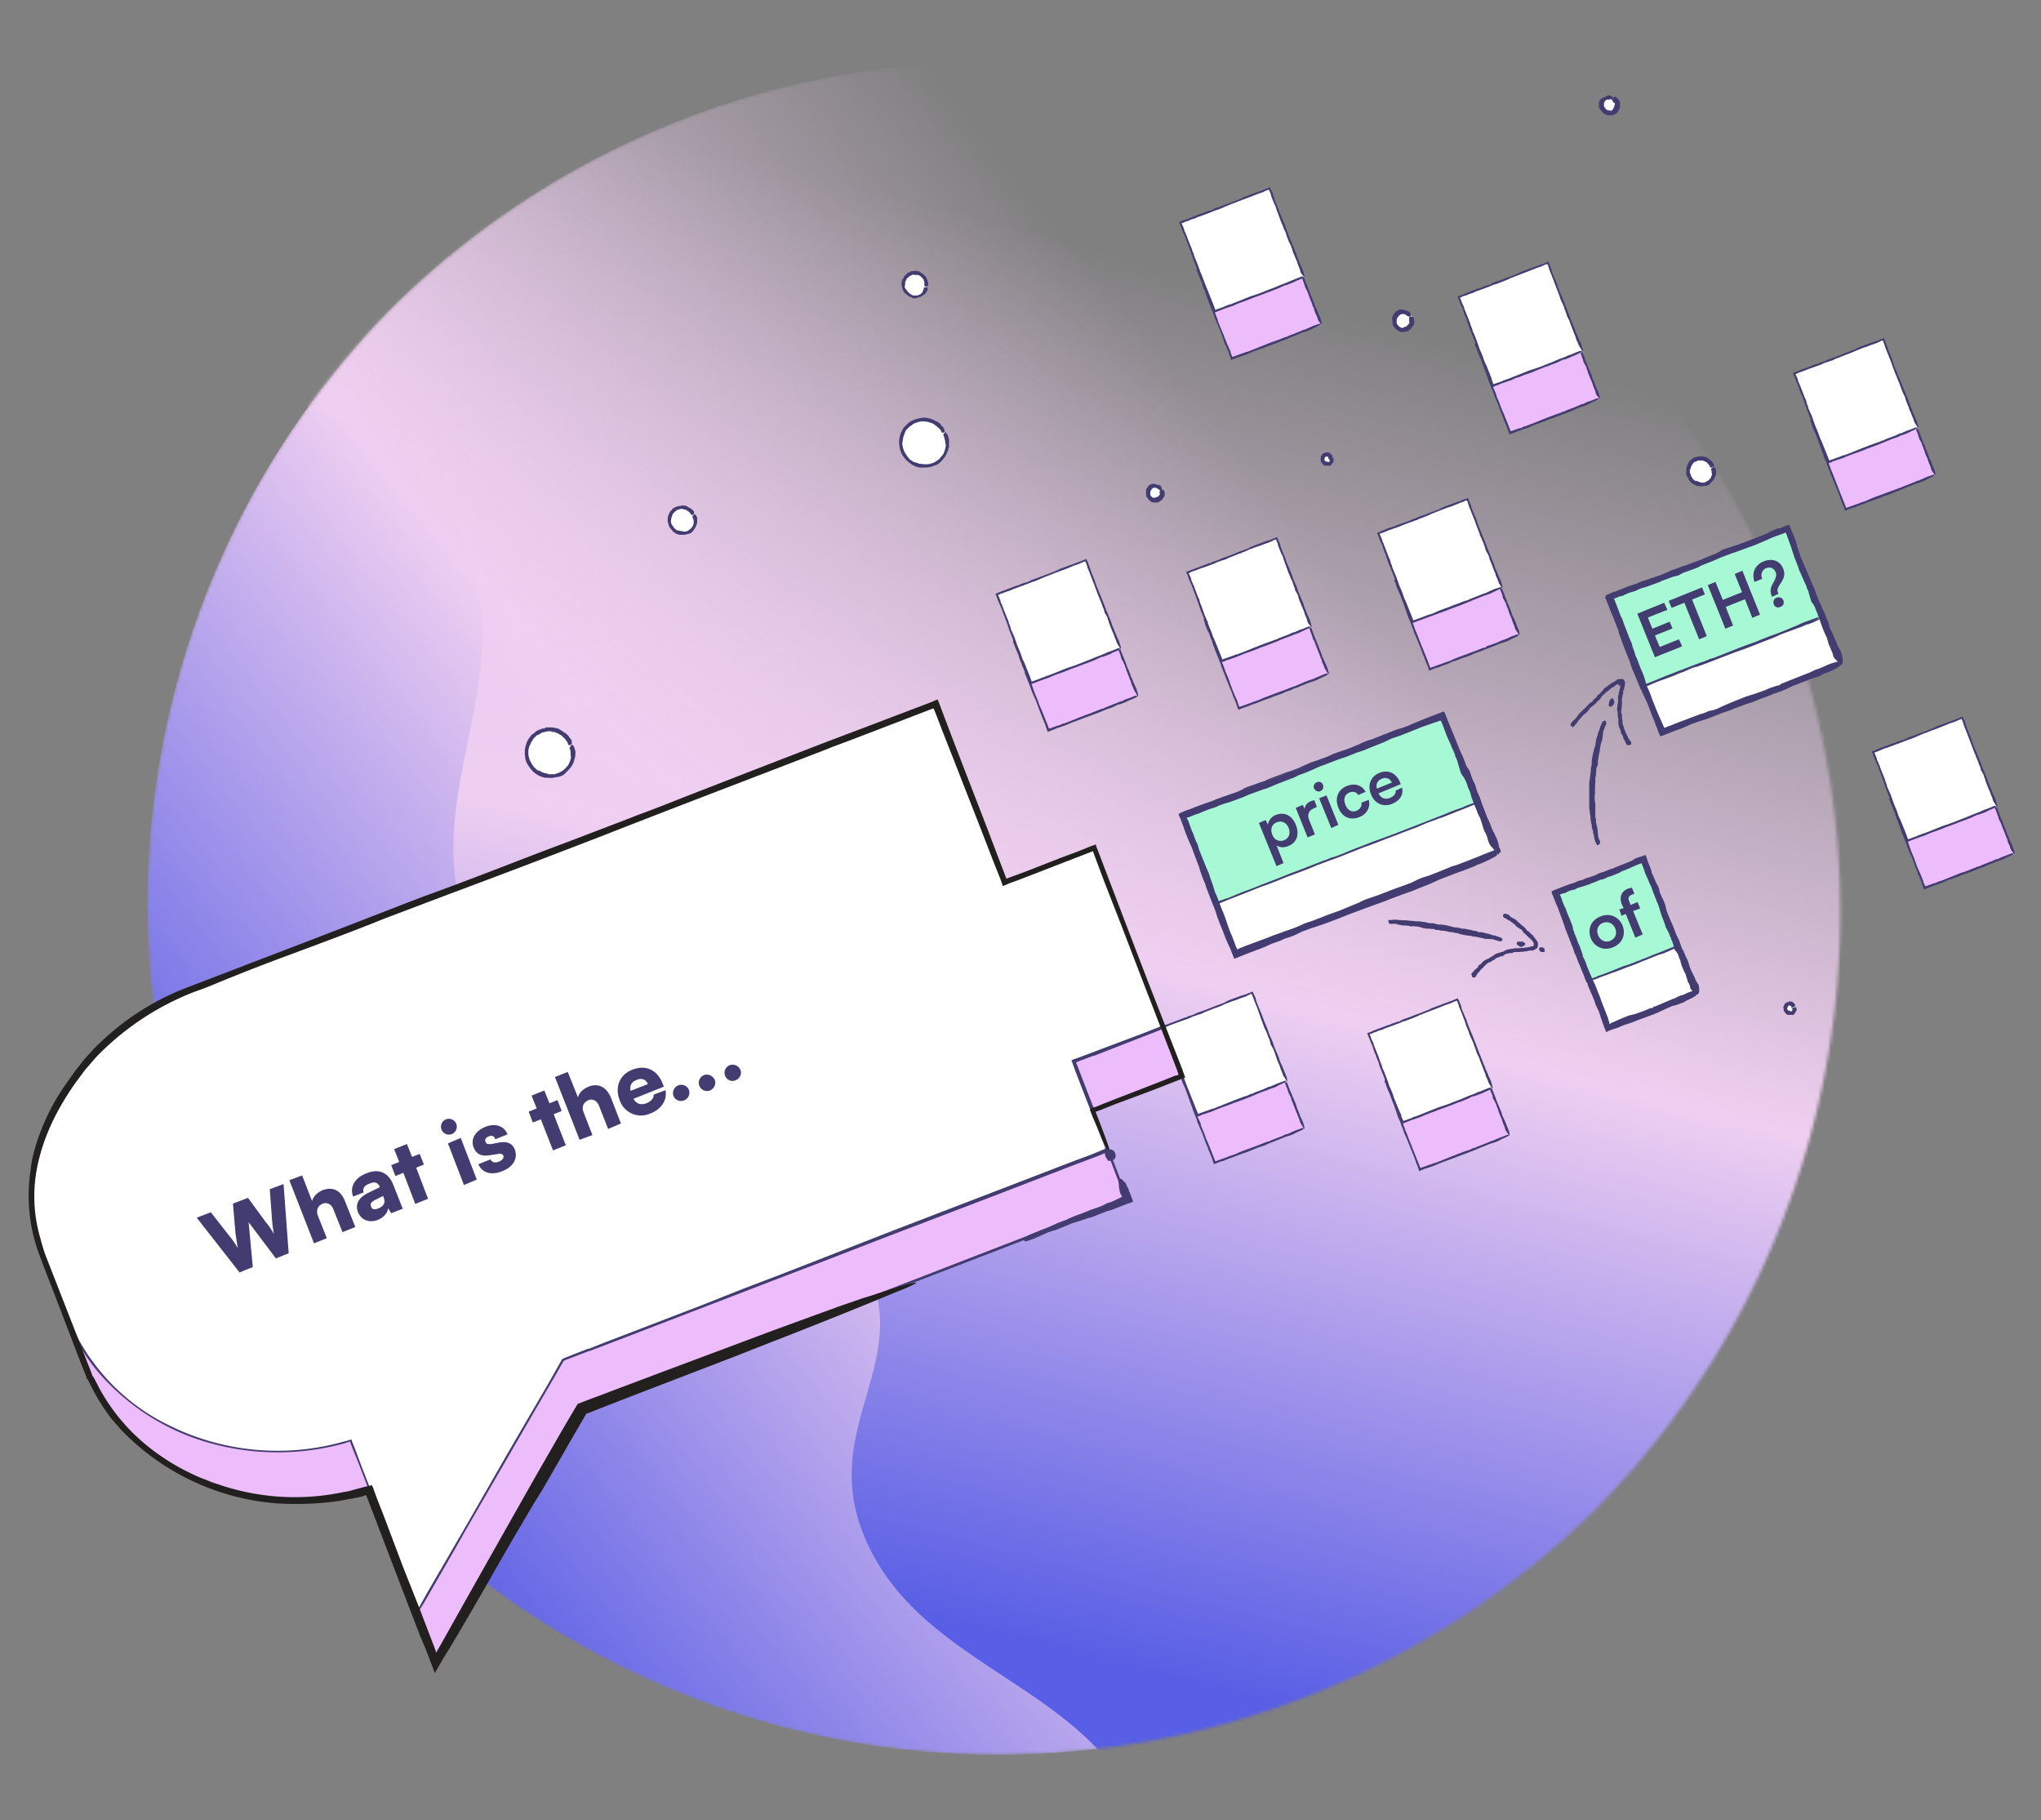 <svg xmlns="http://www.w3.org/2000/svg" xmlns:xlink="http://www.w3.org/1999/xlink" fill="none" viewBox="0 0 637 568">
  <rect x="0" y="0" width="637" height="568" fill="#808080" stroke="none"/>
  <defs>
    <path id="reuse-0" fill="#fff" d="m456.7 237.5-28 10.7-26.6 10.3-27.1 10.4 10.7 28 28-10.8 25.8-10 1-.4h.2l26.7-10.3-10.7-28Z"/>
    <path id="reuse-1" fill="#433C70" d="m451.3 240-2 .8c-1.2.5-2.4 1-3.5 1.3l-.7.3-4.3 1.6-3 1.3-2.2.8-2.1.9-2 .7-3 1.2-2.8 1-2.1.8-2 .8-5.4 2-3 1.2-2.8 1-3.5 1.3-.9.3c-.9.2-1.7.6-2.5 1l-3.9 1.6-2.2.8-3.8 1.5-1.7.7-2.8 1-5.8 2.3-4.6 1.9-2.3 1-.4.1h-.3l.1.4v.1l.1.3.3.6.4 1.3 1 2.5 1.2 3 .4 1 1.6 4.4c.1.6.5 1.4.7 2l1 2.8.7 1.8 2 4.7.3 1 .4.8.1.4 1.4-.6 1-.4 7-2.6 2-.8 2-.7.6-.2 1-.4 3-1 .5-.2 2.6-1.2 1.1-.4c1.2-.3 2.3-.8 3.4-1.2l1-.4 2-.8 3.4-1.2 5.3-2.2 1-.4c.6-.4 1.4-.7 2.1-1 2.5-.8 5-1.7 7.4-2.7l2.7-1 .4-.1 3.7-1.4.6-.3c1-.5 2-1 3-1.3l.9-.3.7-.2 2.6-1 4.9-2 1.4-.4 3.2-1.2 4.7-1.9 3.8-1.5.3-.1-.2-.5-.4-.8-1.1-3c-.3-.8-.5-1.5-.9-2.1l-.1-.4-1-2.6-1.6-3.8-.5-1.5-.7-1.8-.7-1.5-.8-2c-.4-1.2-.9-2-1.3-3-.3-.5-.5-1.3-.7-1.9-.3-1.2-.4-2.2-.2-2.6h.1l1.7 2.4c.3.4.5 1 .7 1.6a15 15 0 0 0 1.3 3.1l.7 2.3.3.7c.6 1.1.8 2 1 2.6l1.3 3.4.8 2.2.3.5c.4 1.3.9 2.3 1.4 3.2l.3.5.8 2.6.6 1.4c0 .3.2.6.3.7l.3 1-1 .3-.7.4-1 .4-2.6 1-.9.5c-1.8.5-3.5 1.3-5.2 1.9l-2.7 1-4.1 1.4-4.8 2-2.6.8-1.8.8-.4.2-4.4 1.8-2.8 1-3 1.2-2 .7-4.1 1.6-2.5 1-4 1.6h-.3c-1 .6-2.1 1-3.2 1.4l-3.2 1.2-1 .5-1.5.5-.9.3-3.8 1.5-1.6.6-3.3 1.2-3.9 1.5-1 .4c-1.3.3-2.4.8-3.6 1.3l-.5.3c-1 .2-2 .7-2.9 1-.3 0-.5.2-.8.3l-1 .4-.6-1.5-.4-1c-.4-.8-.7-1.8-1-2.8l-.3-.6-.8-2-.1-.3-1-2.3-1.9-5-.9-2.3-.7-2.2-.5-1.4-.2-.6c-.8-1.7-1.4-3.6-2.1-5.4l-.4-.9-.4-1.1 1.4-.5.9-.4 1.6-.5.7-.3 4.6-1.8 3.5-1.3 2.4-1 3.9-1.6 4-1.7c.4 0 .7-.2 1-.3l2.8-1 7.1-2.8.5-.2a15 15 0 0 0 2.6-1l.5-.1 3-1a197 197 0 0 1 9.9-4l2.5-.9 3.7-1.3a41 41 0 0 0 1.9-.8l2.3-.8c.5-.2 1.2-.3 1.6-.7l.5-.2 5.5-2.2 3.7-1.4.5-.2 3-1.2 2.3-1 3.4-1.2c.6-.2.8-.2 1-.1 0 0 0 .2.2.2.3.2 0 .5-1 1-1.3.7-2.7 1.3-4.2 1.8Z"/>
  </defs>
  <g clip-path="url(#clip0_726_2907)">
    <mask id="mask0_726_2907" width="532" height="532" x="43" y="19" maskUnits="userSpaceOnUse" style="mask-type:luminance">
      <path fill="#fff" d="M496.6 472.4A265.4 265.4 0 1 0 121.3 97a265.4 265.4 0 0 0 375.3 375.3Z"/>
    </mask>
    <g mask="url(#mask0_726_2907)">
      <path fill="url(#paint0_linear_726_2907)" d="M496.6 472.4A265.4 265.4 0 1 0 121.3 97a265.4 265.4 0 0 0 375.3 375.3Z"/>
      <path fill="url(#paint1_linear_726_2907)" d="M150.8 299.4C125.1 256 162.5 217 146.4 173c-20-55.3-98.8-49.3-102.7-80.8-5-40 114.9-114.3 239.2-111.8 116 2.3 266.7 72 309.3 212.5 67.4 222.7-204.9 410.5-229.6 396.3-2.5-1.4-1.2-4-3.4-13-12-49.6-68.1-52-88.1-93.7-18-37.7 17.4-57.6-3-91.8-12.7-21.3-28.8-17.7-80.9-58.6-20.9-16.4-31.6-24.4-36.4-32.6Z"/>
    </g>
    <path fill="#fff" d="M437.8 103a2.8 2.8 0 1 0 0-5.5 2.8 2.8 0 0 0 0 5.5Z"/>
    <path fill="#433C70" d="M439.7 98.8h-.2l-.1-.2h-.2c-.1 0-.2-.3-.4-.3l-.2-.1-.2-.2h-.4c-.4 0-.8 0-1.1.3l-.2.1v.1l-.2.2-.2.2c0 .2-.2.2-.2.3v.1l-.2.5v1.1l.2.2v.2l.3.3.2.2.2.2.2.1.4.2h.5l.2-.1h.1l.3-.3h.4l.2-.2c0-.2.2-.2.3-.3l.2-.2.1-.2.1-.1s.1 0 0-.2c.1 0 .2-.2 0-.2v-1.1s-.1-.1 0-.1V99l.3-.2h.6c.3 0 .4.2.5.4l.1.4.1.6v.4c0 .3 0 .5-.2.8l-.3.4-.1.2-.2.2v.2l-.2.1-.2.2v.1c-.2 0-.3.2-.5.3l-.3.2a3 3 0 0 1-.7.2l-.2.1h-1.4l-.4-.2h-.1v-.1c-.3 0-.4-.2-.5-.3l-.3-.2-.1-.1-.2-.2-.3-.3a4 4 0 0 1-.4-.6l-.2-.5v-.5c-.1 0-.1 0 0-.1v-.5l-.1-.1V99l.3-.7.2-.3.3-.4.1-.1.3-.3.4-.3h.1c.2-.2.4-.2.7-.3h1l.4.2.6.1.5.2c.1 0 .2 0 .3.2h.1l.3.3v.2l.2.2c.2.1.1.4 0 .6l-.3.2h-.3Z"/>
    <path fill="#fff" d="M360.3 156.2a2.2 2.2 0 1 0 0-4.5 2.2 2.2 0 0 0 0 4.5Z"/>
    <path fill="#433C70" d="M361.8 152.8h-.1l-.1-.1-.2-.1c-.1 0-.1-.2-.3-.2l-.2-.1-.1-.1h-.3c-.3 0-.6 0-.9.2v.2c-.2 0-.2.1-.2.2h-.1v.1l-.2.3-.1.4v.8l.1.1v.2l.2.2h.1l.1.2h.1l.1.2h.9l.2-.2h.4l.2-.1v-.1s.2 0 .2-.2l.2-.1v-.1l.1-.1s.1 0 0-.1h.1v-.3l-.1-.3v-.2l.1-.2-.1-.1.1-.2.3-.2c.2 0 .3-.1.4 0h.2c.2 0 .3.1.4.3l.1.3.1.5v.4c0 .2 0 .5-.2.7 0 0 0 .3-.3.3v.2l-.2.2c0 .2 0 .2-.2.2l-.1.2-.5.3-.2.2-.6.2h-1.3l-.4-.1-.1-.1c-.2 0-.3-.2-.4-.3l-.2-.1-.2-.1v-.2c-.2 0-.3-.2-.3-.3l-.4-.5-.2-.4V153c0-.2 0-.4.2-.6l.1-.2.3-.3v-.2l.3-.2.3-.3h.2l.5-.2h1l.2.2.6.1.4.1c.1 0 .2 0 .2.2h.1c.1 0 .3.1.3.3v.1l.1.2c.2 0 .1.3 0 .5l-.3.2h-.3Z"/>
    <path fill="#fff" d="M285.6 92.6a3.6 3.6 0 1 0 0-7.3 3.6 3.6 0 0 0 0 7.3Z"/>
    <path fill="#433C70" d="M287 84.9h.1l.3.2.7.4.4.4.3.3.2.2a4.6 4.6 0 0 1 .4 1 3 3 0 0 1 .3 1.2v.3c0 .2-.1.3-.3.4l-.1.1h-.5l-.3-.2V88l-.2-.5v-.2h-.1l-.1-.2V87l-.2-.2-.2-.2-.1-.1h-.1l-.1-.3h-.2l-.2-.2a3 3 0 0 0-.6-.2h-1.1v-.1c-.3 0-.5 0-.7.2h-.2l-.3.2-.2.1-.3.2-.2.3c-.2 0-.3.2-.5.4v.2l-.1.1-.3.6v.7l-.1.5v.5l.1.2.2.4.2.1.2.3v.2c.2 0 .3.2.4.3l.4.4.5.3.2.1.3.2h1.3l.4-.1.5-.2s.2 0 .2-.2c0 0 .2 0 .3-.2.1-.1.3-.2.3-.4l.2-.4.1-.4.1-.2V90l.1-.2v-.1l.5-.1h.4l.2.3v.5l-.1.3-.2.3-.3.5-.4.4-.4.2-.7.5-.3.1h-.2l-.6.2a1.8 1.8 0 0 1-.7.2c-.3 0-.6 0-1-.2l-.1-.1c-.5-.1-.9-.4-1.3-.7l-.3-.2-.3-.3c-.2 0-.3-.2-.4-.4l-.2-.4-.2-.3-.2-.5v-.5l-.2-.4V88l.2-.5v-.1l.1-.2V87c.2 0 .2-.2.3-.3l.2-.5.6-.5.4-.5.7-.3.2-.1.3-.2h.7l.2-.1h.8l.3.1.4.1h.2Z"/>
    <path fill="#fff" d="m563.7 179.7-55.9 21.5 10.8 28 55.8-21.6-10.7-28Z"/>
    <path fill="#433C70" d="m570.4 209.6-1.6.7-2.6 1-.6.1-3.3 1.3-2.2 1-1.7.7-1.6.6-1.5.5-2.3 1-2.2.7-1.6.6-1.5.6-4.1 1.5-2.3 1-2.2.7-2.6 1-.7.2-2 .8-3 1.2-1.7.6-2.8 1.2a44 44 0 0 0-3.5 1.3l-4.5 1.8-.2-.5-.9-2a23 23 0 0 1-.7-1.7c-.1-.6-.5-1.2-.7-1.8l-.5-1.4-1.4-3.9-.9-2.2-.3-.8c-.4-1.2-.9-2.2-1.2-3.4l-.6-1.6-.7-2-.6-1.4c-.6-1.2-1-2.4-1.4-3.6l-.3-.8-.4-.9-.3-.7 1.9-.8.8-.3 5.2-2 1.6-.6 1.5-.5.5-.2.8-.3 2.2-.7.4-.2 2-.9.9-.3c.9-.2 1.7-.6 2.5-1l.8-.2 1.6-.6 2.5-1 4.1-1.6.7-.4 1.7-.7a122.7 122.7 0 0 0 7.7-2.8l.3-.1 2.8-1.1.5-.3 2.2-1 .7-.2.6-.1 2-.8c1.2-.6 2.4-1 3.7-1.5l1-.3 1.3-.5 1.4-.5.8-.3 1.4 3.3 1.2 3 .8 2 .9 2.3c.2.5.3 1.1.6 1.5l.2.3.8 2 1.2 2.9.3 1.2.6 1.3.5 1.2c.2.5.5 1 .6 1.6l1.1 2.2.5 1.4c.2 1 .3 1.8 0 2.1h-.1l-1.4-1.7a3 3 0 0 1-.6-1.3l-.8-2-.2-.4-.5-1.7-.2-.5-.9-2-1-2.7-.5-1.6-.2-.4c-.3-1-.7-1.7-1.2-2.4l-.2-.4-.6-2c0-.4-.3-.8-.4-1.1l-.1-.3-.8-2-.9-2-.3-.7-.4-1.1v-.3h-.2l-.8.3-2 .7-3.2 1.1-3.6 1.4-2 .8c-.5.1-.9.4-1.4.6l-.3.1c-1.2.4-2.2 1-3.3 1.4l-2.2.8-2.3.8-1.5.6-3.2 1.2-1.9.8-3 1.2h-.2c-.8.5-1.7.8-2.5 1l-2.4 1-.8.4-1.1.4-.8.2-2.9 1.1-1.2.5-2.5 1c-1 .3-2 .5-3 1a4 4 0 0 1-.8.3l-2.8 1c0 .2-.2.2-.3.3-.4 0-.8.2-1.1.3l-.6.2-.2.1h-.1v.1h-.3l.1.2v.1l.2.3.8 2.2.2.4.6 1.6.1.2c.4.6.5 1.2.7 1.8l1.5 3.8.7 1.8.5 1.7.4 1 .1.5c.7 1.3 1.1 2.7 1.7 4.1.5 1 .8 2.3 1.2 3.4l.2.5.8 1.8.4 1.1h.2l.3-.2 1.3-.5 2-.8 2.9-1.2 3-1.3c.3 0 .6 0 .8-.2l2.1-.8 5.5-2.1.4-.1a8 8 0 0 0 1.9-.8l.5-.1c.7-.2 1.5-.4 2.3-.8l7.5-3c.6-.3 1.3-.4 1.9-.6l2.9-1 1.4-.7 1.7-.6c.4-.1 1-.2 1.3-.5l.3-.2 4.3-1.6 2.8-1.2.4-.1 2.3-1a19 19 0 0 0 1.7-.6l2.6-1c.5-.2.7-.2.8 0 0 0 0 .2.2.2.3.2 0 .5-.7.9-1 .5-2 1-3.2 1.4Z"/>
    <path fill="#ECBDFA" d="m319.5 290.6-10.8-27.9-10.7-27.9-230.2 88.6c-34 13.1-55 43.7-51.5 71.8l-1.3.5 4.1 10.7 7.6 19.5 1.5 4h.2c14.3 30.6 51.6 45.5 87 35l20.6 53.6 45.7-79 170-65.3-10.7-27.7 27.9-10.8-1.5-3.9-20-51.9-28 10.8Z"/>
    <path fill="#433C70" d="m336.3 284 9-3.6 1.9-.8h.3c0-.1 0 0 .1 0v.1l.3.6.2.6c1.2 2.7 2.4 6 3.8 9.5l7.8 20.5 4.5 11.6a2537.2 2537.2 0 0 0 2.6 7.1l1.7 4.3.4 1 .3.8v.2h-.2l-.4.2-2.2.9-8.5 3.3-9.4 3.6-4.7 1.8-2.3 1s-.1 0 0 0l.1.4.5 1.2 7.2 18.8 2.3 5.8.3.8.3.7-.6.2-1.6.6-3 1.2-11.5 4.5-6.7 2.5-10.8 4.2a22817.1 22817.1 0 0 1-36.4 14l-14 5.4-8.4 3.2-7.3 2.8-22.2 8.6-5.3 2-24.7 9.5-15.3 6-2 .7-.4.2-.1.1-.5 1-2 3.5-4.2 7.1-5.6 9.8-9.5 16.4-6.6 11.3-11 19-4.6 7.8-1.4 2.4-.5 1-.1-.1-.1-.3-.2-.5-.6-1.6-1.8-4.5-3.4-9-7-18-4.5-11.7-2.2-5.8-1-2.6-2.6.7a79.7 79.7 0 0 1-41-.3l-2.6-.8a73.3 73.3 0 0 1-26.3-15c-1-1-2.2-2-3.2-3.2a64 64 0 0 1-9.7-13.3l-1-1.9-.4-.9-.3-.5.5.2h-.1c.5.3-.7-.3-.6-.2v-.3l-1.5-3.8-3-7.6c-2-5-4-10.2-5.8-15.2l-2-5.4-.6-1.4-.2-.5v-.3l-.1-.1v-.1l1-.4c.5-.2.3 0 .3-.7l-.2-1.4c-.5-6.8.4-13.4 2.2-19.8a66.3 66.3 0 0 1 8.4-17.7 82.2 82.2 0 0 1 33.6-29c5.3-2.7 10.9-4.6 16.3-6.7l29.6-11.3 19-7.3 15.1-5.8 3.1-1.2c5.5-2 10.8-4.2 16.1-6.2a3601.5 3601.5 0 0 1 25.6-9.9l29.2-11.2 25.3-9.8 35.7-13.7 10.3-3.9 8.3-3.2 2.8-1 1.5-.6.2-.1h.1l.3.6.3.7 2.1 5.5 4.3 11 9.4 24.4c2.2 5.8 4.8 13.2 4.9 13.8 0 .5-.4-.6-1.9-4.3l-5.4-13.8-10.5-27.1a6490 6490 0 0 0-3.8-9.9s0-.1 0 0h-.4l-1.2.5-2.5 1-5 1.8-3.3 1.4-2.9 1-1.5.7c-7.1 2.6-14.3 5.4-21.4 8.2l-16.9 6.5-2.6 1c-2.3 1-5.1 2-7.8 3l-13.6 5.3-8.5 3.2-24.8 9.6-31.6 12.1-16.3 6.3-23.7 9.1-6.1 2.4-35 13.5-9 3.6a89 89 0 0 0-36.3 29.6 69.8 69.8 0 0 0-8.1 16.4 61 61 0 0 0-2.8 19.6c0 1 0 1.9.2 2.8v.7l.1.7-.6.3c-.7.3-.6.2-.5.3l2 5.2 8.2 21.4 1.5 3.9.7 2 .4 1 .1.1v.1l-.5-.2h.1l.6.2v.2l.2.2A64.4 64.4 0 0 0 68.5 464a74.6 74.6 0 0 0 30.8 3.5c1.3-.1 2.7-.2 4-.5.8 0 1.5-.2 2.1-.3l2.1-.4 3-.6 3-.8h.1l1.9-.5h.1v.2l.2.3.2.5.3.7 1.1 3 2.3 6 7.2 18.6 7.2 18.6 1.5 4.1.4 1v.2l.8-1.3 7.7-13.3 4.8-8.3 4-6.7c3-5.5 6.3-11 9.4-16.5l6-10.4 5.7-9.9 6-10.2.7-1.3v-.2c.2 0 .2-.2.3-.2l.4-.2.7-.3 2.8-1 5.5-2.2 18-6.9 15.2-5.9 12.7-4.8 11.7-4.5 29.2-11.2 19.4-7.5 23-8.9 8.5-3.3 9.7-3.7 6.1-2.3 4.6-1.8 2.1-.8h.1l-.2-.5-.4-1.1-3.5-9.2-2.2-5.7-2.4-6-1.1-3-.6-1.7-.2-.3v-.1l.1-.1.6-.3.8-.3 12.1-4.6 14-5.4h.2v-.6l-.6-1.4-1.1-2.8-5.9-15.2-1-2.7-7-18.4-4.3-11.2-.6-1.7-.4-.9-.2-.6-3.2 1.2-4.7 1.7c-2 .7-5 1.8-3 .9Z"/>
    <path fill="#433C70" d="M323.5 288.8c.2.1.2.3.2.4 0 .1 0 .2-.2.2 0 0 0 .2-.2.2l-.4.1h-.3s-.2 0-.1-.2v-.2l.1-.2.1-.1h.1l.3-.1h.4Zm-3.7 1.4h.4v.1c.2 0 .2.1.2.2l-.1.2-.5.2-.3-.1v-.2c-.1-.1 0-.2 0-.2l.1-.1.2-.1Z"/>
    <path fill="#ECBDFA" d="m344.3 189.5-27.9 10.7 10.7 28 28-10.8-10.8-28Z"/>
    <path fill="#433C70" d="m352.3 218.6-1 .5-1.8.7h-.4l-2.1 1-1.5.5-1.2.5-1 .4-1 .4-1.6.6-1.4.5-1.1.4-1 .4-2.7 1-1.6.7-1.4.5-1.8.6-.4.2-1.3.5-1 .4-.3-.8-.2-.6-.4-1.2-.8-1.9-.3-.8-.6-1.5-1.1-3-1-2.2-.5-1.3-.3-.9-1-2.5-.6-1.5-.1-.6-.9-2.2c0-.3-.2-.7-.4-1l-.5-1.4c0-.4-.2-.7-.3-1a27 27 0 0 1-1-2.4l-.2-.5-.2-.5-.2-.5 1.2-.5.5-.2 3.5-1.3 1-.4 1-.4h.4l.5-.3 1.5-.5.3-.1 1.3-.6.6-.2 1.7-.6.5-.2 1-.4 1.7-.6 2.7-1.2.5-.2 1.1-.5 3.8-1.3 1.3-.5.3-.1 2-.8v.2l.2.4.6 1.5.2.5v.4a68.7 68.7 0 0 0 1.6 3.7l.2.8.6 1.6 1 2.4.8 2 .5 1.3.6 1.5.4 1 .1.2.5 1.4.8 1.9.3.8c0 .3.2.6.4.9 0 .3.2.5.3.8l.4 1 .7 1.5.3 1c.2.6.3 1.1.2 1.3h-.1a274.7 274.7 0 0 0-1.2-2 7.7 7.7 0 0 0-.7-1.6l-.3-1.2-.2-.3-.5-1.4-.7-1.7c0-.2-.1-.6-.4-1.1v-.3l-.8-1.6-.2-.3-.4-1.3c0-.3-.2-.5-.3-.7v-.2l-.6-1.4-.6-1.3-.1-.4-1-2.7-.5-1.4-.8-2-1-2.5-.4-1.3-.2-.4v-.2h-.5l-.5.3-1.1.5-1.5.5-1.5.6-1 .4-2.1.8-1.3.5-2 .8h-.1l-1.7.7-1.6.6-.5.3-.8.3-.4.1-2 .7-.8.4-1.7.6-2 .7-.5.2-1.9.7-.2.1c-.5.1-1 .4-1.4.6h-.2v.1l.2.4.5 1.5.2.3.4 1v.2c.3.3.3.8.5 1.2l1 2.5c.2.4.4.8.4 1.2l.4 1 .3.8v.3l1.2 2.7.8 2.3.1.3 1 2.4.6 1.7.6 1.3.8 2 .8 2 .2.5.5 1.3 2.8-1h.2a8 8 0 0 0 1.3-.6h.3l1.6-.6 5-2 1.2-.4 2-.8a36.3 36.3 0 0 0 2-.8c.3 0 .7-.1.9-.3l.2-.1 2.8-1.1 2-.8h.2l1.5-.7 1.2-.4 1.7-.7h.6c.2.1 0 .3-.4.6l-2.2.9Z"/>
    <path fill="#ECBDFA" d="m396.3 324.4-28 10.8 10.8 27.9 27.9-10.8-10.7-27.9Z"/>
    <path fill="#433C70" d="m404.3 353.6-1 .5-1.9.6-.3.1-2.2.9-1.5.6-1.1.4-1.1.5-1 .4-1.6.5-1.4.6-1 .4-1 .4-2.8 1-1.5.6-1.5.5-1.7.7-.5.1-1.3.5-1 .4-.3-.7-.2-.7c0-.3-.3-.7-.4-1.1l-.8-1.9-.3-.9-.6-1.4-1.1-3-1-2.3-.5-1.2-.3-1-1-2.5-.5-1.5-.2-.5-.8-2.2-.4-1.1-.5-1.4-.4-.9a27 27 0 0 1-1-2.4l-.2-.5-.2-.6-.2-.4 1.2-.5.5-.2c1.2-.5 2.4-1 3.5-1.3l1-.4 1-.4.4-.1.5-.2 1.5-.6h.3l1.3-.6.6-.2 1.7-.7.5-.2 1-.3 1.7-.7 2.8-1c.1-.2.3-.2.4-.3l1.1-.5 3.8-1.4 1.4-.5h.2l2-.8v.1l.2.5.7 1.5v.4l.2.4a68.7 68.7 0 0 0 1.5 3.8l.2.7.7 1.7 1 2.3.7 2 .5 1.3.6 1.6.5 1v.2l.6 1.3.8 2 .2.8.4.9.3.8.4 1 .7 1.5c.1.3.3.6.3 1 .2.5.3 1 .2 1.3h-.1a274.7 274.7 0 0 0-1.2-2 7.7 7.7 0 0 0-.6-1.7l-.4-1.1-.2-.4-.5-1.3-.7-1.8-.4-1v-.3l-.8-1.6-.1-.3-.5-1.4-.3-.7v-.1l-.6-1.4-.5-1.3-.2-.5-1-2.6-.5-1.4-.8-2-1-2.5c0-.4-.2-.9-.4-1.3l-.2-.5v-.1h-.4l-.6.3-1 .4-1.6.6-1.4.6-1 .3-2.2.8-1.3.5-2 .8-.1.1-1.7.7-1.6.6-.5.2c-.2.2-.5.3-.8.3l-.4.2-2 .7-.8.3-1.7.7-2 .7-.5.2a15.4 15.4 0 0 0-2 .8l-1.5.5h-.1l-.1.1v.1l.2.4.6 1.4v.3l.5 1v.2c.3.4.4.8.5 1.2l1 2.6.5 1.1c0 .4.2.8.3 1.1l.3.7.1.3 1 2.8 1 2.2v.4l1 2.4.6 1.7.6 1.3.8 2 .8 2 .2.5.5 1.3 2.8-1 .3-.1a8 8 0 0 0 1.2-.5l.3-.1 1.6-.5c1.6-.8 3.3-1.4 5-2l1.3-.5 1.9-.7.9-.4 1.2-.4c.2 0 .6-.1.8-.3l.2-.1 2.9-1.1 1.8-.8h.3l1.5-.7 1.2-.5 1.7-.6c.3-.2.4-.1.5 0h.1c.2.1 0 .3-.4.5l-2.2 1Z"/>
    <path fill="#ECBDFA" d="m460.3 326.6-28 10.7 10.8 28 28-10.8-10.8-28Z"/>
    <path fill="#433C70" d="m468.3 355.7-1 .5-1.8.6a5 5 0 0 1-.4.1l-2.2.9-1.5.6-1.1.5-1.1.4-1 .4-1.6.6-1.4.5-1 .4-1 .4-2.8 1-1.5.6-1.4.6-1.8.6-.5.2c-.4 0-.9.3-1.3.5-.3 0-.6.2-1 .4l-.2-.8-.2-.6-.5-1.2a24.1 24.1 0 0 0-1-2.7l-.6-1.5-1.2-3-1-2.3-.4-1.2-.4-.9c-.2-.9-.6-1.7-1-2.5l-.5-1.5-.2-.6-.8-2.2-.4-1-.5-1.4-.4-1a27 27 0 0 1-1-2.4l-.1-.5-.3-.5-.1-.5 1.1-.5.5-.2 3.5-1.3 1-.4 1.1-.4h.3l.5-.3 1.5-.5.3-.1 1.3-.6.6-.2 1.7-.6.5-.2 1-.4 1.8-.6 2.7-1.2.5-.2 1-.5 3.8-1.4 1.4-.4.2-.1 2-.8v.1l.2.5.7 1.5.1.5.2.4a68.7 68.7 0 0 0 1.4 3.7l.3.8.6 1.6 1 2.4.8 2 .5 1.3.6 1.5c.1.4.2.8.4 1v.2l.6 1.4.8 1.9.2.8.4.9.4.8.4 1 .6 1.5.4 1c.1.6.2 1.1.1 1.3l-.9-1.2a3 3 0 0 1-.4-.8 7.7 7.7 0 0 0-.6-1.6l-.4-1.2-.1-.4-.6-1.3-.6-1.7-.4-1.1-.1-.3a8.5 8.5 0 0 0-1-1.9l-.3-1.3-.3-.7-.1-.2-.5-1.4-.6-1.3-.2-.4-1-2.7-.5-1.4-.7-2-1-2.5-.5-1.3-.2-.5v-.1h-.4l-.6.3-1 .5-1.5.5-1.5.6-1 .4-2.2.7-1.2.6-2 .8h-.2l-1.6.7-1.6.6c-.2 0-.4.2-.5.3-.3 0-.6.2-.8.3l-.5.1-2 .7-.8.4-1.6.6-2 .7-.5.2-1.9.7-.3.1-1.4.6h-.1v.1l.2.4.5 1.4.1.4.4 1v.1c.3.4.4.8.5 1.2l1 2.6.5 1.1c0 .4.2.8.4 1.1l.2.8.1.3 1.1 2.7.8 2.3.2.3.9 2.4.7 1.7.5 1.3.8 2 .8 2 .2.5.5 1.3 2.8-1 .3-.1a8 8 0 0 0 1.3-.5h.3l1.5-.6 5-2 1.3-.5 1.9-.7 1-.3 1-.5a2 2 0 0 0 1-.3l.2-.1 2.8-1.1 1.9-.8h.2l1.6-.7 1-.4 1.9-.7c.2-.1.4-.1.4 0h.2c.1.1 0 .3-.5.5l-2.2 1Z"/>
    <path fill="#fff" d="M518.8 282.5 491 293.2l10.7 28 28-10.8-10.8-28Z"/>
    <path fill="#433C70" d="m526.9 311.9-1 .5-1.8.6h-.4l-2.2 1-1.5.6-1 .5-1.2.4-1 .4-1.5.6-1.4.5-1.1.4-1 .3c-1 .4-1.8.8-2.8 1l-1.5.7-1.4.5-1.8.6-.5.1c-.5.1-.8.3-1.3.6l-1 .4a21.8 21.8 0 0 1-.7-1.5c0-.4-.3-.8-.4-1.2l-.8-1.8a4 4 0 0 1-.4-1l-.5-1.4-1.2-3-1-2.2c0-.4-.3-.8-.5-1.2l-.3-1c-.2-.8-.6-1.6-1-2.5l-.5-1.5-.2-.6-.8-2.2c0-.3-.2-.7-.4-1l-.4-1.4-.4-1-1-2.4-.5-1.2-.2-.5 1.4-.6.5-.1 3.5-1.4c.4 0 .7-.2 1-.4.4 0 .7-.2 1-.3l.4-.1.5-.2 1.5-.5.3-.1 1.3-.6.6-.2 1.7-.6.5-.2 1-.4 1.7-.6 2.8-1.2.4-.3 1.1-.4 3.8-1.4c.4-.2.9-.4 1.4-.4l.2-.1 2.1-.9v.1l.3.5.5 1 .3.7.1.4v.5l.6 1.2 1 2.5a33.3 33.3 0 0 0 .8 2.4l1 2.4.8 2 .6 1.3.6 1.5c.1.4.2.8.4 1l.1.2.5 1.3c.3.7.7 1.3.9 2 0 .2 0 .5.2.8 0 .3.2.6.4.8l.4.8.4 1 .7 1.5c.2.3.3.7.3 1 .1.6.1 1.2-.1 1.5h-.2l-1.1-1.1c-.3-.2-.4-.5-.5-.8 0-.5-.3-1-.5-1.4l-.1-.2-.3-1.2-.2-.3-.6-1.3-.6-1.8c0-.2-.1-.6-.4-1.1l-.1-.3c-.2-.6-.5-1.1-.9-1.5l-.1-.3-.4-1.4a1 1 0 0 0-.3-.7v-.2c-.1-.5-.4-.9-.6-1.4l-.6-1.2-.2-.5c-.2-.9-.7-1.7-1-2.6l-.4-1.4-.7-2.1-1-2.5-.5-1.3-.1-.2h-.4l-.3.2-1 .5-1.5.5-1.5.6-1 .3-2.2.8-1.3.5c-.6.3-1.2.7-2 .9-.6.4-1.2.5-1.8.8l-1.6.6-.4.2c-.3.2-.5.3-.8.3a2 2 0 0 0-.5.1l-2 .8-.8.3-1.6.6c-.7.2-1.4.3-2 .7l-.5.2c-.7.1-1.3.4-1.9.7l-.3.1-.7.2-.3.2h-.2l.1.3.1.2.2.4.2.7.1.3.5 1v.2c.3.4.3.8.5 1.2l1 2.5.5 1.2c0 .4.2.8.3 1.1l.2.7.1.3 1.1 2.8c.4.7.6 1.5.8 2.2l.1.4 1 2.4.7 1.7.6 1.3.8 2 .8 2 .2.5.3.7v.2l2.4-1h.3c.4 0 .8-.3 1.3-.5h.3l1.5-.5a44 44 0 0 1 5-2.1l1.3-.4a49 49 0 0 0 4-1.5c.3 0 .6 0 .8-.3l.3-.1c1-.4 1.9-.7 2.8-1.2l1.9-.7.2-.1 1.6-.7c.3 0 .7-.3 1-.4l1.9-.7h.5c0 .2 0 .3.2.4.2.2 0 .4-.4.7-.6.4-1.4.8-2.1 1Z"/>
    <path fill="#ECBDFA" d="m463.4 170.4-28 10.7 10.8 28 28-10.8-10.8-27.9Z"/>
    <path fill="#433C70" d="m471.4 199.6-1 .5-1.8.6a5 5 0 0 1-.4.1l-2.2.9-1.5.6-1.1.4-1.1.5-1 .3-1.5.6-1.4.6-1.1.4-1 .3c-1 .4-1.9.8-2.8 1l-1.5.7-1.4.5-1.8.7-.5.1-1.3.5-1 .4-.2-.8-.2-.6-.5-1.1-.7-1.9-.4-.9-.5-1.4-1.2-3-1-2.3c0-.4-.3-.8-.4-1.2l-.4-1c-.2-.8-.6-1.6-1-2.5l-.5-1.5-.2-.5-.8-2.3-.4-1-.5-1.4-.4-.9a27 27 0 0 1-1-2.4l-.1-.5-.3-.6-.2-.5 1.2-.4.5-.2c1.2-.5 2.4-1 3.5-1.3l1-.4 1.1-.4.3-.1.5-.2 1.6-.6h.2l1.3-.6.6-.3c.6-.1 1.2-.4 1.7-.6l.5-.2 1-.3 1.8-.7 2.7-1.1.5-.2 1-.5 3.8-1.4 1.4-.5h.2l2-.8v.1l.2.5.7 1.5.1.4.1.4a68.7 68.7 0 0 0 1.5 3.8l.3.7.6 1.7 1 2.3.7 2 .6 1.3.6 1.6.4 1v.2l.6 1.3.8 2 .2.8.4.8.4.8.4 1 .6 1.6c.2.2.3.6.4 1 .1.5.2 1 .1 1.3a274.7 274.7 0 0 0-1.3-2 7.7 7.7 0 0 0-.6-1.7l-.4-1.1-.1-.4-.6-1.3-.6-1.8-.4-1-.1-.3a9.2 9.2 0 0 0-1-2l-.3-1.3-.3-.7-.1-.2-.5-1.3-.6-1.3-.2-.5-1-2.6-.5-1.4-.7-2.1-1-2.4-.5-1.3-.2-.5v-.2h-.1l-.3.1-.6.3-1 .4-1.5.6-1.5.5-1 .4-2.1.8-1.3.5-2 .8h-.2c-.5.4-1 .5-1.7.8l-1.5.6-.5.2-.8.3-.5.2-2 .7-.8.3-1.6.7-2 .7-.6.2a15.4 15.4 0 0 0-2 .8l-1.5.5h-.1v.2l.1.4.6 1.4.1.3.4 1v.2c.3.4.4.8.5 1.2l1 2.5.5 1.2c0 .4.2.7.4 1.1l.2.7.1.3 1.1 2.8.8 2.2.2.4.9 2.3.7 1.8.5 1.2.8 2 .8 2 .2.6.5 1.3 2.8-1 .3-.1a8 8 0 0 0 1.3-.5l.3-.1 1.5-.5c1.6-.8 3.3-1.4 5-2l1.3-.5 1.9-.7 1-.4 1-.4a2 2 0 0 0 1-.3l.1-.2 2.9-1 1.8-.8.3-.1 1.6-.6 1-.5 1.9-.7h.4l.1.1c.2 0 0 .3-.4.5l-2.2 1Z"/>
    <path fill="#ECBDFA" d="m403.8 182.6-28 10.8 10.8 27.9 28-10.8-10.8-27.9Z"/>
    <path fill="#433C70" d="m411.8 211.8-1 .5-1.8.6a5 5 0 0 1-.4.1l-2.2.9-1.4.6-1.2.4-1 .5-1 .3-1.6.7-1.4.5-1.1.4-1 .4-2.8 1-1.5.6-1.4.5-1.8.7-.4.1-1.3.5-1 .4-.3-.7-.2-.7-.4-1.1-.8-1.9a28.7 28.7 0 0 0-.9-2.3l-1.2-3-.9-2.3-.5-1.2-.3-1-1-2.5-.6-1.5-.2-.5-.8-2.2c0-.4-.2-.8-.4-1.1l-.5-1.4c0-.3-.2-.6-.4-.9a27 27 0 0 1-1-2.4l-.1-.5-.2-.6-.2-.4 1.1-.5.6-.2a21 21 0 0 1 3.5-1.3l1-.4 1-.4.3-.1.6-.2 1.5-.5.2-.1 1.4-.6.5-.2 1.8-.7.4-.2 1-.3 1.8-.7 2.7-1 .5-.3 1.1-.5 3.7-1.4 1.4-.5h.3l1.9-.8v.1l.3.5.6 1.5.1.4.2.4a68.7 68.7 0 0 0 1.5 3.8l.2.7.6 1.7 1 2.3.8 2 .5 1.3.6 1.6.4 1 .1.2.5 1.3.8 2 .3.8.3.9.4.8.4 1 .7 1.5.3 1c.2.5.3 1 .1 1.3a274.7 274.7 0 0 0-1.2-2 7.7 7.7 0 0 0-.7-1.7l-.3-1.1-.2-.4-.5-1.3-.7-1.8-.4-1-.1-.3c-.2-.7-.5-1.2-.8-1.6v-.3l-.5-1.4-.3-.7v-.2l-.6-1.3-.6-1.3-.2-.5c-.2-.9-.6-1.7-1-2.6l-.4-1.4-.8-2-1-2.5-.4-1.3-.2-.5v-.1h-.5l-.5.3-1.1.4-1.5.6-1.5.5-1 .4-2.1.8-1.3.5-2 .8-.1.1-1.7.7-1.6.6-.5.2-.8.3-.5.2-2 .7-.7.3-1.7.7-2 .7-.5.2a15.4 15.4 0 0 0-2.1.8l-1.4.5h-.2v.2l.2.4.5 1.4.1.3.4 1 .1.2.5 1.2 1 2.5.4 1.2.4 1.1c0 .3.2.5.3.7v.3l1.1 2.8c.4.7.6 1.5.9 2.2l.1.4 1 2.3.6 1.8.5 1.3.8 2 .9 2 .1.5.5 1.3 2.9-1 .2-.1a8 8 0 0 0 1.3-.5l.3-.1 1.5-.5c1.7-.8 3.4-1.4 5-2l1.3-.5 2-.7.9-.4 1.1-.4.9-.3.2-.1 2.8-1.2 1.9-.7h.2l1.6-.7 1.1-.5 1.8-.7h.5v.1c.3.1.1.3-.4.5l-2.1 1Z"/>
    <path fill="#ECBDFA" d="m593.2 120.5-28 10.8 10.8 27.9 28-10.8-10.8-27.9Z"/>
    <path fill="#433C70" d="m601.2 149.7-1 .5-1.8.6a5 5 0 0 1-.4.1l-2.2.9-1.5.6-1.1.5-1.1.4-1 .4-1.5.6-1.5.5-1 .4-1 .4-2.8 1-1.5.6-1.4.5-1.8.7-.5.1-1.3.5-.9.4-.3-.7-.2-.6-.5-1.2-.7-1.9a28.7 28.7 0 0 0-.9-2.3l-1.2-3-1-2.3c0-.4-.3-.8-.4-1.2l-.4-1c-.2-.8-.6-1.6-1-2.4l-.5-1.6-.2-.5-.8-2.2-.4-1.1-.5-1.4-.4-.9a27 27 0 0 1-1-2.4l-.1-.5-.3-.5-.1-.5 1.1-.5.5-.2c1.2-.5 2.4-1 3.5-1.3l1-.4 1.1-.4.3-.1.5-.2 1.6-.5.2-.1 1.4-.6.5-.2 1.7-.7.5-.2 1-.3 1.8-.7 2.7-1 .5-.3 1-.5 3.8-1.4 1.4-.4.2-.2 2-.7v.1l.2.5.7 1.5.1.4.2.4a68.7 68.7 0 0 0 1.5 3.8c0 .3 0 .5.2.7l.6 1.7 1 2.4.8 2 .5 1.3.6 1.5c.1.3.2.8.4 1v.2l.6 1.3.8 2 .3.8.3.9.4.8.4 1 .6 1.5.4 1c.1.6.2 1 .1 1.3l-.9-1.2a3 3 0 0 1-.4-.9 7.7 7.7 0 0 0-.6-1.6l-.4-1.1-.1-.4-.6-1.3-.6-1.8-.4-1-.1-.3c-.2-.7-.5-1.2-.8-1.6l-.1-.3-.4-1.3-.3-.8-.1-.2-.5-1.3-.6-1.3-.2-.5-1-2.6-.5-1.4-.7-2-1-2.5-.5-1.3c0-.2 0-.3-.2-.5v-.1h-.4l-.6.3-1 .4-1.5.6-1.5.5-1 .4-2.1.8-1.3.5-2 .8-.2.1-1.6.7-1.6.6-.5.2c-.3.2-.5.3-.8.3l-.5.2-2 .7-.8.4-1.6.6-2 .7-.5.2a15.4 15.4 0 0 0-2.1.8l-1.5.5h-.1v.2l.2.4.5 1.4.1.3.4 1v.2c.3.4.4.8.5 1.2l1 2.6.5 1.1.4 1.1.2.7.1.3 1.1 2.8.8 2.2.2.4.9 2.3.7 1.8.5 1.3.8 2 .8 2 .2.5.5 1.3 2.8-1 .3-.1a8 8 0 0 0 1.3-.5l.3-.1 1.5-.5c1.6-.8 3.3-1.4 5-2l1.3-.5 1.9-.7a36.3 36.3 0 0 0 2.1-.8c.3 0 .6-.1.8-.3l.3-.1 2.8-1.1 1.9-.8h.2l1.6-.7 1.1-.5 1.8-.6c.3-.1.4-.1.4 0h.2c.1.1 0 .3-.5.5l-2.2 1Z"/>
    <path fill="#ECBDFA" d="M617.8 238.7 590 249.4l10.7 28 28-10.8-10.8-28Z"/>
    <path fill="#433C70" d="m625.8 267.8-1 .5-1.8.6-.4.2-2.1.8-1.5.7-1.2.4-1 .4-1 .4-1.6.6-1.4.5-1.1.4-1 .4-2.8 1-1.5.7-1.4.5-1.8.6-.4.2-1.3.5-1 .4-.3-.8-.2-.6-.4-1.2-.8-1.9c-.1-.2-.3-.5-.3-.8l-.6-1.5-1.1-3-1-2.2-.5-1.3-.3-.9-1-2.5-.6-1.5-.2-.6-.8-2.2c0-.3-.2-.7-.4-1l-.5-1.4c0-.4-.2-.6-.3-1a27 27 0 0 1-1-2.4l-.2-.5-.2-.5-.2-.5 1.2-.5.5-.2 3.5-1.3 1-.4 1-.4h.4l.5-.3 1.5-.5.2-.1 1.4-.6.5-.2 1.8-.6.4-.2 1-.4 1.8-.6 2.7-1.2.5-.2 1.1-.4 3.7-1.4 1.4-.5.3-.1 1.9-.8v.2l.3.4.6 1.5.2.5v.4a68.7 68.7 0 0 0 1.6 3.7l.2.8.6 1.6 1 2.4.8 2 .5 1.3.6 1.5c.1.4.2.8.4 1l.1.2.5 1.4.8 1.9.3.8c0 .3.2.6.4.9 0 .3.2.5.3.8l.4 1 .7 1.5.3 1c.2.6.3 1.1.2 1.3h-.1l-.9-1.2a3 3 0 0 1-.3-.8 7.7 7.7 0 0 0-.7-1.6l-.3-1.2-.2-.3-.5-1.4-.7-1.7-.4-1.1-.1-.3-.8-1.6v-.3l-.5-1.3c0-.3-.2-.5-.3-.7v-.2l-.6-1.4-.6-1.3-.2-.4c-.2-1-.6-1.8-1-2.7l-.4-1.4-.8-2-1-2.5-.4-1.3-.2-.5-.1-.1h-.4l-.5.3-1.1.5-1.5.5-1.5.6-1 .4-2.1.8-1.3.5-2 .8h-.1l-1.7.7-1.6.6-.5.3c-.3 0-.5.2-.8.3l-.5.1-1.9.7-.8.4-1.7.6-2 .7-.5.2a15.4 15.4 0 0 0-2.1.8l-1.4.6h-.2v.1l.2.4.5 1.5.1.3.5 1v.2l.5 1.2 1 2.5.4 1.1.4 1.2.3.7v.3l1.2 2.7.8 2.3.1.3 1 2.4.6 1.7.5 1.3.9 2 .8 2 .1.5.6 1.3 2.8-1h.2a8 8 0 0 0 1.3-.6h.3l1.5-.6 5-2 1.3-.4 2-.8a36.3 36.3 0 0 0 2-.8c.3 0 .7-.1.9-.3l.2-.1 2.8-1.1 1.9-.8h.3l1.5-.7 1.1-.4 1.8-.7h.6c.2.1 0 .3-.4.6l-2.2.9Z"/>
    <path fill="#ECBDFA" d="m488.5 96.7-28 10.7 10.8 28 27.9-10.8-10.7-28Z"/>
    <path fill="#433C70" d="m496.4 125.8-1 .5-1.8.7a5 5 0 0 1-.3 0l-2.2 1-1.5.6-1.1.4-1.1.4-1 .4-1.6.6-1.4.5-1 .4-1 .4-2.8 1-1.5.7-1.5.5-1.7.6-.5.2-1.3.5-1 .4-.2-.8-.3-.6c0-.4-.3-.8-.4-1.2l-.8-1.8-.3-1-.6-1.4-1.1-3-1-2.2c0-.4-.3-.8-.4-1.3l-.4-.9-1-2.5-.5-1.5-.2-.6-.8-2.2-.4-1-.5-1.4-.4-1a27 27 0 0 1-1-2.4c0-.1 0-.3-.2-.5l-.2-.5-.2-.5 1.2-.5.5-.2 3.5-1.3 1-.4 1-.4h.4l.5-.3 1.5-.5.3-.1 1.3-.6.6-.2 1.7-.6.5-.2 1-.4 1.7-.6 2.8-1.2.4-.2 1.1-.4 3.8-1.4 1.4-.5.2-.1 2-.8v.1l.2.5.7 1.5.1.5.1.4a68.7 68.7 0 0 0 1.5 3.7l.2.8.7 1.6 1 2.4.7 2 .6 1.3.5 1.5.5 1v.2l.6 1.4.8 1.9.2.8.4.9.3.8.4 1 .7 1.5.3 1c.2.6.3 1.1.2 1.3l-1-1.2a3 3 0 0 1-.3-.8 7.7 7.7 0 0 0-.6-1.6l-.4-1.2-.1-.3-.6-1.4-.7-1.7c0-.2-.1-.6-.4-1.1v-.3a8.5 8.5 0 0 0-1-1.9c0-.4-.2-.9-.4-1.3l-.2-.7-.1-.2c-.1-.5-.4-1-.6-1.4l-.5-1.3-.2-.4-1-2.7-.5-1.4c-.2-.7-.4-1.3-.8-2l-1-2.5c0-.4-.2-.9-.4-1.3l-.2-.5v-.1h-.4l-.6.3-1 .5-1.5.5-1.5.6-1 .4-2.2.8-1.3.5-2 .8h-.1l-1.7.7-1.6.6-.5.3-.8.3-.4.1-2 .7-.8.4-1.6.6-2 .7-.6.2-1.8.7-.3.1-1.4.6h-.2v.1l.2.4.6 1.5v.3l.5 1v.2c.3.3.4.8.5 1.2l1 2.5.5 1.2.3 1 .3.8.1.3 1 2.7 1 2.3v.3l1 2.4.6 1.7.6 1.3.8 2 .8 2 .2.5.5 1.3 2.8-1h.3a8 8 0 0 0 1.2-.6h.3l1.6-.6 5-2 1.3-.5 1.9-.7.9-.3 1.2-.5c.2 0 .6-.1.8-.3l.2-.1 2.9-1.1 1.8-.8h.3l1.5-.7 1.2-.4 1.7-.7h.6c.2.1 0 .3-.4.5l-2.2 1Z"/>
    <use xlink:href="#reuse-0"/>
    <use xlink:href="#reuse-1"/>
    <path fill="#ECBDFA" d="m401.6 73.5-28 10.7 10.8 28 28-10.8-10.8-28Z"/>
    <path fill="#433C70" d="m409.6 102.6-1 .5-1.8.6a5 5 0 0 1-.4.1l-2.1.9-1.6.6-1 .5-1.2.4-1 .4-1.5.6-1.4.5-1.1.4-1 .4-2.8 1-1.5.6-1.4.6-1.8.6-.4.2c-.5 0-1 .3-1.3.5-.4 0-.7.2-1 .4l-.3-.8-.2-.6-.4-1.2-.8-1.9-.4-.8-.5-1.5-1.1-3-1-2.3-.5-1.2-.3-.9-1-2.5-.6-1.5-.2-.6-.8-2.2c0-.4-.2-.7-.4-1l-.5-1.4c0-.4-.2-.7-.3-1a27 27 0 0 1-1-2.4l-.2-.5-.2-.5-.2-.5 1.2-.5.5-.2 3.5-1.3 1-.4 1-.4h.3l.6-.3 1.5-.5.2-.1 1.4-.6.5-.2 1.8-.6.5-.2 1-.4 1.7-.7 2.7-1 .5-.3 1-.5 3.8-1.4 1.4-.4.3-.1 1.9-.8v.1l.3.5.6 1.5.1.5.2.4a68.7 68.7 0 0 0 1.5 3.7l.2.8.6 1.6 1 2.4.8 2 .5 1.3.6 1.5c.1.4.2.8.4 1l.1.2.5 1.4.8 1.9.3.8.3.9.4.8.4 1 .7 1.5.3 1c.2.6.3 1.1.1 1.3l-.9-1.2a3 3 0 0 1-.3-.8 7.7 7.7 0 0 0-.7-1.6l-.4-1.2v-.3c-.4-.6-.5-1-.6-1.4l-.7-1.7-.4-1.1-.1-.3a8.5 8.5 0 0 0-.9-1.9l-.4-1.3c0-.3-.2-.5-.3-.7v-.2l-.6-1.4-.6-1.3-.2-.4c-.2-1-.6-1.8-1-2.7l-.4-1.4-.8-2-1-2.5-.4-1.3-.2-.5-.1-.1h-.4l-.5.3-1.1.5-1.5.5-1.5.6-1 .3-2.1.8-1.3.6-2 .8h-.1l-1.7.7-1.6.6c-.2 0-.4.2-.5.3-.3 0-.5.2-.8.3l-.5.1-2 .7-.7.4-1.7.6-2 .7-.5.2a15.4 15.4 0 0 0-2.1.8l-1.4.5h-.2v.2l.2.4.5 1.4.1.4.4 1 .1.1.5 1.2 1 2.6.4 1.1.4 1.1.2.8.1.3 1.1 2.7.9 2.3v.3l1 2.4.7 1.7.5 1.3.8 2 .9 2 .1.5.5 1.3 2.8-1 .3-.1a8 8 0 0 0 1.3-.5h.3l1.5-.6 5-2 1.3-.5 2-.7a36.3 36.3 0 0 0 2-.8c.3 0 .6-.1.8-.3l.3-.1 2.8-1.1 1.9-.8h.2l1.6-.7 1.1-.5 1.8-.6c.3-.1.4-.1.4 0h.2c.2.1 0 .3-.5.5l-2.1 1Z"/>
    <path fill="#fff" d="m557.3 165-55.8 21.4 10.7 28 55.9-21.6-10.8-27.9Z"/>
    <path fill="#433C70" d="m564 194.8-1.5.7-2.7 1a159.5 159.5 0 0 0-3.8 1.4l-2.2 1-1.8.7-1.6.6-1.5.6-2.3.9-2.1.8-1.7.6-1.4.5-4.2 1.6-2.3.9-2.1.8-2.7 1-.7.2c-.7.1-1.3.4-2 .7-1 .4-1.9.9-3 1.2l-1.6.7-2.9 1.1a44 44 0 0 0-3.5 1.3L512 215l-.2-.5-.8-2a23 23 0 0 1-.7-1.7l-.8-1.8-.5-1.4c-.3-1.3-1-2.6-1.4-3.8l-.9-2.3-.3-.8-1.2-3.3c0-.6-.3-1.1-.5-1.7l-.8-2-.5-1.4c-.6-1.1-1-2.3-1.5-3.6l-.3-.7-.4-1-.3-.7 2-.7.7-.3 5.3-2 1.5-.6 1.6-.5.4-.2.8-.3 2.3-.8.4-.2 2-.8.8-.4c.9-.2 1.7-.6 2.6-1l.8-.2 1.5-.6 2.6-1 4-1.6.8-.4 1.6-.7a122.7 122.7 0 0 0 7.7-2.7l.4-.2 2.7-1.1.6-.2c.6-.4 1.4-.8 2.2-1l.7-.3.6-.1 1.9-.8 3.7-1.5c.4 0 .7-.1 1-.3l1.3-.4 1.4-.6.8-.3 1.4 3.4 1.2 3 .9 1.9.8 2.3.7 1.6.1.2.8 2c.4 1 .9 1.9 1.2 3l.4 1.1.5 1.4.6 1.1.6 1.6 1 2.2c.3.4.4 1 .5 1.5.2.9.3 1.7 0 2l-1.5-1.7c-.3-.3-.4-.8-.6-1.3-.2-.7-.4-1.4-.8-2l-.1-.3-.6-1.8c0-.2 0-.4-.2-.5l-.8-2-1-2.6c0-.3-.2-1-.6-1.7l-.1-.4-1.2-2.4a2 2 0 0 1-.2-.4l-.6-2-.5-1-.1-.4c-.1-.7-.5-1.3-.8-2-.2-.7-.6-1.3-.9-2l-.2-.6-.4-1.2-.1-.3h-.2l-.7.3-2.1.7-3.1 1.1-3.7 1.5-2 .7-1.3.6-.4.2c-1.1.3-2.2.9-3.3 1.3l-2.2.8-2.2.9-1.6.5-3.1 1.2-2 .8-3 1.2h-.2c-.7.5-1.6.8-2.5 1.1l-2.4 1-.7.3-1.2.4-.7.3-3 1-1.1.6-2.5.9-3 1a4 4 0 0 1-.8.4c-1 .2-1.9.6-2.8 1l-.4.2-1 .3-.6.3h-.3l-.1.1-.3.1.2.2.1.4.9 2.1.1.5.7 1.5v.3c.4.5.5 1.2.8 1.8l1.4 3.8.7 1.7.6 1.7.3 1 .2.5c.6 1.3 1 2.8 1.7 4.1l1.2 3.4a25 25 0 0 1 1 2.3l.3 1.2h.2l.4-.2 1.3-.5 1.9-.8 3-1.3 3-1.2.8-.3 2-.8 5.5-2 .4-.2a8 8 0 0 0 2-.7l.4-.2c.8-.1 1.5-.4 2.3-.7 2.5-1.2 5-2.1 7.5-3l2-.7 2.8-1 1.4-.6 1.8-.7c.4 0 1-.2 1.2-.5l.4-.1 4.2-1.7 2.8-1.1.4-.2 2.3-1a19 19 0 0 0 1.7-.6l2.7-1c.4-.2.6-.1.7 0l.2.3c.3.1.1.4-.6.8-1 .5-2.1 1-3.3 1.4Z"/>
    <path fill="#A7F9D6" d="m557.3 165-55.8 21.4 10.7 28 55.9-21.6-10.8-27.9Z"/>
    <path fill="#433C70" d="m564 194.6-1.6.7-2.7 1-.5.2-3.3 1.2-2.2 1-1.7.6-1.7.6-1.5.6-2.3 1-2.1.7-1.6.6-1.5.6-4.1 1.6-2.4.9-2 .8-2.7 1-.7.2-2 .7-3 1.2-1.7.7-2.8 1.1-1.3.5-2.2.8-4.3 1.7-.2-.5-.7-1.7-.7-1.8-.8-1.8-.5-1.4-1.4-3.8-.9-2.3-.3-.8-1.2-3.3-.6-1.6-.8-2-.5-1.5-1.4-3.6-.6-1.5-.3-.7 1.6-.7.8-.3 5.3-2 1.5-.6 1.6-.5.4-.2c.3 0 .6-.2.8-.3l2.3-.8.4-.2 2-.8.8-.3 2.6-1 .8-.3 1.5-.5 2.5-1 4.1-1.7c.3 0 .6-.2.8-.3l1.6-.7a212.6 212.6 0 0 0 7.7-2.8l.4-.2 2.8-1 .5-.3 2.2-1a17 17 0 0 1 1.3-.3l2-.8a85 85 0 0 1 3.6-1.4l1.1-.4 2.5-1 .8-.3 1.2 3.2 1.2 3 .8 2 1 2.3.5 1.5.1.3.8 2 1.2 3 .4 1.1.5 1.4.5 1.2.6 1.5 1 2.3.5 1.4c.3.9.5 1.7.4 2v-.1l-1.1-1.8c-.3-.4-.4-.8-.6-1.3a17.8 17.8 0 0 0-1-2.4l-.5-1.7-.2-.6-.8-2-1-2.6-.6-1.7-.2-.4c-.3-1-.7-1.7-1-2.4l-.2-.4-.7-2-.4-1c0-.2-.1-.3-.2-.3l-.8-2.1-.8-2-.3-.6c0-.4-.2-.8-.4-1.2l-.3-.8-1.2.5-2 .8-3.2 1.2-3.7 1.4-2 .7-1.3.6-.4.1-3.3 1.4-2.2.8-2.2.8-1.6.6-3.1 1.2-2 .8-3 1.2h-.2l-2.5 1-2.4 1c-.3 0-.5.2-.7.3a10.5 10.5 0 0 1-2 .7l-2.8 1c-.4.3-.8.4-1.3.6l-2.5 1-3 1a1 1 0 0 1-.7.3l-2.8 1.1-.4.2-2.2.8h-.3l-.1.1v.4l.4.7.8 2.1.2.5.6 1.5v.3c.4.6.5 1.2.8 1.8l1.4 3.8.7 1.7.6 1.7.4 1 .2.5 1.6 4.1 1.2 3.4.2.5.8 1.8.5 1.5 2.2-.8 2-.8 2.9-1.2 3.1-1.2.7-.3 2.1-.8 5.5-2.1.4-.1a17 17 0 0 0 2.4-1c.7-.1 1.5-.4 2.2-.7l7.6-3 1.9-.7 2.8-1 1.4-.6 1.8-.7 1.2-.5.4-.1a110.3 110.3 0 0 0 7-2.8l.4-.1a31 31 0 0 1 4-1.7l2.7-1h.9a60.2 60.2 0 0 1-4 2Z"/>
    <path fill="#fff" d="m339 174.7-28 10.7 10.8 28 27.9-10.8-10.7-28Z"/>
    <path fill="#433C70" d="m347 203.9-1 .4-1.9.7h-.3l-2.2 1-1.5.6-1.1.4-1.1.4-1 .4-1.6.6-1.4.5-1 .4-1 .4-2.8 1-1.6.7-1.4.5-1.7.6-.5.2-1.3.5-1 .4-.3-.8-.2-.6c0-.4-.3-.8-.4-1.1l-.8-2-.3-.8-.6-1.5-1.1-3-1-2.2-.5-1.2-.3-1-1-2.5-.5-1.5-.2-.6-.8-2.2-.4-1-.5-1.4-.4-1a27 27 0 0 1-1-2.3l-.2-.5-.2-.6-.2-.5 1.2-.5.5-.2 3.5-1.3 1-.4 1-.3.4-.2.5-.2 1.5-.5h.3l1.3-.7.6-.2 1.7-.6.5-.2 1-.4 1.7-.6 2.7-1.1.5-.3 1.1-.4 3.8-1.4 1.4-.5.2-.1 2-.8v.2l.2.4c.3.5.4 1 .6 1.6l.2.4.1.4a68.7 68.7 0 0 0 1.5 3.8l.2.7.6 1.6 1 2.4.8 2 .5 1.3.6 1.6.5 1v.2l.6 1.3.7 2 .3.7.4 1 .3.7.4 1 .7 1.5.3 1c.2.6.3 1.1.2 1.3h-.1a274.7 274.7 0 0 0-1.2-2 7.7 7.7 0 0 0-.6-1.6l-.4-1.2-.2-.3-.5-1.3-.7-1.8c0-.2-.1-.6-.4-1.1v-.3a9.2 9.2 0 0 0-1-1.8c0-.5-.2-1-.4-1.4l-.3-.7v-.2l-.6-1.4-.5-1.3-.2-.4-1-2.7-.5-1.3-.8-2.1-1-2.5c0-.4-.3-.8-.4-1.3l-.2-.4v-.2h-.2l-.3.1-.5.2-1.1.5-1.5.5-1.4.6-1 .4-2.2.8-1.3.5-2 .8h-.1l-1.7.7-1.6.7-.5.2-.8.3-.4.1-2 .8c-.3 0-.5.2-.8.3l-1.7.6c-.6.3-1.3.4-2 .8l-.5.2-1.8.6-.3.2c-.5 0-1 .3-1.4.5h-.2v.2l.2.3.6 1.5v.3l.5 1v.2c.3.4.3.8.5 1.2l1 2.5.5 1.2c0 .4.2.7.3 1l.3.8v.3l1.2 2.7.8 2.3.1.3 1 2.4.6 1.8.6 1.2.8 2 .8 2 .2.5.5 1.4 2.8-1 .3-.2a8 8 0 0 0 1.2-.4l.3-.2c.5 0 1-.3 1.6-.5l5-2 1.3-.4 1.9-.7a36.3 36.3 0 0 0 2-.8c.3-.1.7-.2.9-.4h.2l2.9-1.2 1.8-.7.3-.1 1.5-.7c.4 0 .8-.3 1.2-.4l1.7-.7h.6c.2.2 0 .3-.4.6l-2.2.9Z"/>
    <path fill="#fff" d="m313.6 275.3-10.8-27.9-10.7-28L62 308.2a79.7 79.7 0 0 0-40 30.2c-4 6-13 19.7-11.9 38 .4 6.2 1.9 11.3 3.1 14.7l7.6 19.5 1.5 4.1h.2c14.3 30.5 51.6 45.4 87 34.9L130 503l45.7-78.9 170-65.4L335 331l27.9-10.7-1.5-4-20-51.8-28 10.7Z"/>
    <path fill="#433C70" d="m341.4 329.4-4 1.5-1.5.6v.2l.4 1 3 7.8 6.1 15.7.6 1.6.5 1.4-.7.3-.6.2-3.2 1.3-6.4 2.4-27.5 10.6-5 1.9-27 10.3-21.7 8.4-13.9 5.3-9.6 3.7-36.4 14-10.5 4h-.2l-6.5 2.5-.8.3-.4.2h-.1l-.9 1.5-1.7 3-7 12-21.3 36.8-3.1 5.5-9.8 17-1.4 2.2-.4.8-.3.4v.1l-.2-.3-.7-1.7-1.7-4.6-3.6-9.2-8.1-21.3-3.7-9.7-1.9-4.7-.9-2.3c0-.1 0-.3-.2-.2l-.4.1-1.2.4a78.5 78.5 0 0 1-41.7 0 71.1 71.1 0 0 1-35.8-23 61.5 61.5 0 0 1-7-10.9l-.6-1.1-.3-.6.5.1h-.1c-.3 0 .4.3-.6-.1v-.1l-.1-.3-1.9-4.8-7.3-19.3a53 53 0 0 1-1.8-28l.6-2.7a66.7 66.7 0 0 1 8.4-18.5l2.9-4.2 1.5-2.1 1.6-2a73.6 73.6 0 0 1 20.9-18 89 89 0 0 1 11.4-5.7c7-2.5 13.6-5.2 20.3-7.8l16-6.1 24-9.2 13.5-5.2c2.2-1 4.5-1.8 6.8-2.6l23-9L215 249l44-17 19.4-7.4 13.8-5.3c.1-.1.1 0 .2.1v.3l.3.6.3.8.7 1.7 1.3 3.4 2.6 6.8a45472.6 45472.6 0 0 0 16 42 1523.5 1523.5 0 0 1-9.1-22.7l-8.2-21.4-4.1-10.6-.2-.4-.5.2-1.3.5-2.7 1-5.3 2-23 8.9-25.7 10-42.7 16.4-39.8 15.4-31.6 12.1-2.5 1-34.6 13.3-17.3 6.7c-2.9 1.1-5.8 2-8.6 3.3a81.3 81.3 0 0 0-28.8 21.1c-1.4 1.8-2.9 3.5-4.1 5.3a89.5 89.5 0 0 0-9.7 17.5 55.8 55.8 0 0 0-3.4 19.4c0 5.2 1 10.3 2.5 15l2.6 7 2.7 7 3.9 10.3.3.8.2.5-.3-.1h.1c-.3-.2.4 0 .4 0v.3l1 1.6c.4 1.2 1.1 2.2 1.7 3.3l2 3.2 2.2 3a64 64 0 0 0 23.1 18.9 76 76 0 0 0 53.6 5.3l3-.8c.4-.3.4.3.5.6l.3.7.5 1.3 2 5.3 4.1 10.6 8.1 21 4.1 10.7 1 2.5.2.4s0 .1 0 0h.1l.6-1 2.8-5 11.5-19.8 13.2-23 3.6-6.2 9-15.4 4.3-7.6.2-.3.4-.2.5-.2 1-.4 2-.8 4.1-1.6h.3l3.5-1.4 32-12.3 12.6-5 13.1-5 34.8-13.6 31.5-12.1 23.9-9.2 5.4-2 2.9-1.2 1.4-.6v-.4l-5.4-13.8-3.9-10.1-1-2.8-.2-.5.6-.3a51.8 51.8 0 0 0 2.3-.8l5.8-2.2 13.3-5 5.1-2 .7-.3.3-.1-.5-1.1-1.3-3.5-3.3-8.8-2.8-7.4-1.2-3.3a178.6 178.6 0 0 1-3.3-10.2l1 2.8 4.9 12.2a4147.3 4147.3 0 0 1 6.1 15.7l.9 2.2.4 1.2.2.4.1.3v.1l-1 .4-8.5 3.3-12.8 5Z"/>
    <path fill="#433C70" d="m327.1 270.3-1.8.8-.9.3-1.4.6-1 .3-1.4.6-.2.1c-.4 0-.6.2-1 .4l-.7.3-.6.3-.7.2h-.7l-.2-.1v-.2a9.4 9.4 0 0 0 .4-.4l1.3-.5c.3 0 .5-.2.7-.3l.6-.2 1-.3 1.5-.6h.2l.7-.3.8-.2.3-.1.5-.3.6-.2.5-.2 1.2-.5.8-.3.8-.3c.2 0 .3 0 .3.2l-.4.3-.6.3-.6.3Zm-12.9 5.2h-.5l-.2-.4.1-.4.3-.1.4-.1h.2c.1.2.2.5.1.7v.1l-.4.2Zm-84.6 61.6c-1.3.6-2.8-.1-3.3-1.4-.5-1.3.1-2.8 1.5-3.3 1.2-.5 2.8.2 3.3 1.5.5 1.2-.2 2.7-1.5 3.2Zm-8 3.2c-1.4.5-2.8-.2-3.3-1.4-.6-1.4.1-2.8 1.4-3.4 1.3-.5 2.8.2 3.4 1.5.5 1.3-.3 2.8-1.5 3.3Zm-8.1 3.1c-1.3.5-2.8-.1-3.3-1.4-.5-1.3.2-2.8 1.5-3.3s2.8.1 3.3 1.4c.5 1.3-.2 2.8-1.5 3.3Zm-10.6 4.1a7 7 0 0 1-9.5-4.2c-1.6-4 0-8 4-9.5 4.1-1.6 7.7 0 9.4 4.3l.4 1-9.5 3.8c1 1.6 2.2 2 4 1.4 1.5-.6 2.4-1.6 2.3-2.7l3.7-1.4c.6 3.1-1.3 6-4.8 7.3Zm-4.2-10.5c-1.6.6-2.2 1.7-1.9 3.4l5.4-2.1c-.5-1.4-1.9-2-3.5-1.3Zm-13.8 17.2-4 1.5-7.7-19.6 4-1.6 3.2 8c.3-1.5 1.6-2.7 3.3-3.4 3-1.2 5.6.1 7 3.5l3.1 8-4 1.7-2.8-7.1c-.6-1.7-2-2.4-3.3-1.9-1.6.7-2.2 2-1.6 3.7l2.8 7.2Zm-8.3 3.2-4 1.6-3.8-9.7-2.5 1-1.3-3.4 2.5-1-1.6-4 4-1.6 1.6 4 2.5-1 1.3 3.4-2.5 1 3.8 9.7Zm-27.3 5.9 3.8-1.5c.4.9 1.3 1.2 2.6.7 1.2-.5 1.6-1.2 1.4-1.9-.2-.3-.6-.7-1.6-.5l-2.6.4c-2.6.4-4.2-.2-5.1-2.5-1-2.7.7-5.2 3.8-6.4 3-1.2 5.8-.2 6.8 2.4l-3.8 1.5c-.3-.9-1-1.3-2-.9s-1.4 1-1 1.8c.1.6.8.7 1.8.6l2.6-.5c2.3-.3 3.9.2 4.7 2.3 1 2.8-.6 5.4-4 6.7-3.5 1.4-6.3.4-7.4-2.2Zm-8.3-9.4a2.4 2.4 0 1 1-1.8-4.6 2.4 2.4 0 0 1 1.8 4.6Zm3.8 15.9-5-13 4-1.7 5 13-4 1.7Zm-11.2 4.3-4 1.6-3.7-9.7-2.5 1-1.3-3.4 2.5-1-1.6-4 4-1.6 1.6 4 2.4-.9 1.3 3.3-2.4 1 3.7 9.7Zm-15.7 6.6c-2.8 1-5.2 0-6.2-2.5-.9-2.4.2-4.5 3.3-6l3.5-1.7v-.2c-.6-1.3-1.6-1.6-3-1-1.8.6-2.4 1.6-2 2.8l-3.3 1.3c-1.1-3 .5-5.9 4.3-7.3 3.7-1.5 6.7-.2 8.2 3.5l3 7.6-3.6 1.4-1-1.6c0 1.4-1.3 2.9-3.2 3.7Zm.2-3.6c1.5-.6 2.3-1.7 1.7-3.2l-.2-.7-2 1c-1.7.8-2.2 1.4-1.8 2.3.3.9 1 1.1 2.3.6Zm-16.1 9.3-4 1.6-7.7-19.7 4-1.5 3.1 8c.4-1.5 1.7-2.7 3.3-3.4 3.2-1.2 5.7.1 7 3.5l3.2 8-4 1.6-2.8-7c-.6-1.7-2-2.4-3.3-1.9-1.6.6-2.2 2-1.6 3.7l2.8 7.1ZM74.7 397l-13.3-17 4.4-1.7 5.8 7.4c.8 1 1.6 2 2.6 3.8l-.7-4.6-.8-9.3 4.7-1.8 5.5 7.5c.8 1 1.6 2 2.6 3.8-.4-2.1-.5-3.3-.6-4.5l-.7-9.5 4.3-1.6 1.6 21.6-4 1.6-8.5-11.3 1.3 14-4.2 1.7Z"/>
    <path fill="#fff" d="m390.9 309.6-28 10.8 10.8 27.9 28-10.7-10.8-28Z"/>
    <path fill="#433C70" d="m398.9 338.8-1 .5-1.8.6-.4.2-2.2.8-1.5.6-1.1.5-1 .4-1 .4-1.6.6-1.4.5-1.1.4-1 .4-2.8 1-1.5.6-1.4.6-1.8.6-.5.2c-.4 0-.9.3-1.3.5-.3 0-.6.2-.9.4l-.3-.8-.2-.6-.5-1.2-.7-1.9-.4-.8-.5-1.5-1.2-3-1-2.3c0-.4-.3-.8-.4-1.2l-.4-.9c-.2-.9-.6-1.7-1-2.5l-.5-1.5-.2-.6-.8-2.2-.4-1-.5-1.4-.4-1a27 27 0 0 1-1-2.4l-.1-.5-.3-.5-.1-.5 1.1-.5.6-.2 3.5-1.3 1-.4 1-.4h.3l.5-.3 1.6-.5.2-.1 1.3-.6.6-.2 1.7-.6.5-.2 1-.4 1.8-.7 2.7-1 .5-.3 1-.5 3.8-1.4 1.4-.4.2-.1 2-.8v.1l.2.5.7 1.5.1.5.1.4a68.7 68.7 0 0 0 1.5 3.7l.3.8.6 1.6 1 2.4.7 2 .6 1.3.6 1.5c.1.4.2.8.4 1v.2l.6 1.4.8 1.9.2.8.4.9.4.8.4 1 .6 1.5.4 1c.1.6.2 1.1.1 1.3a274.7 274.7 0 0 0-1.3-2 7.7 7.7 0 0 0-.6-1.6l-.4-1.2-.1-.3-.6-1.4-.6-1.7-.4-1.2-.1-.2a9.2 9.2 0 0 0-1-1.9l-.3-1.3-.3-.7-.1-.2-.5-1.4-.6-1.3-.2-.4-1-2.7-.5-1.4-.7-2-1-2.5-.5-1.3-.2-.5v-.1h-.4l-.6.3-1 .5-1.5.5-1.5.6-1 .3-2.1.8-1.3.6-2 .8h-.2l-1.7.7-1.5.6c-.2 0-.4.2-.5.3-.3 0-.5.2-.8.3l-.5.1-2 .7-.8.4-1.6.6-2 .7-.6.2-1.8.7-.3.1-1.4.6h-.1v.1l.1.4.6 1.4.1.4.4 1v.2c.3.3.4.7.5 1.1l1 2.6.5 1.1c0 .4.2.8.4 1.2l.2.6.1.4 1.1 2.7.8 2.3.2.3.9 2.4.7 1.7.5 1.3.8 2 .8 2 .2.5.5 1.3 2.8-1 .3-.1a8 8 0 0 0 1.3-.5h.3l1.5-.6 5-2 1.3-.5 1.9-.7 1-.3 1-.5a2 2 0 0 0 1-.3l.1-.1 2.9-1.1 1.8-.8h.3l1.6-.7 1-.4 1.9-.7c.2-.1.4-.1.4 0h.1c.2.1 0 .3-.4.5l-2.2 1Z"/>
    <path fill="#fff" d="m455 311.8-28 10.7 10.7 28 28-10.8-10.8-28Z"/>
    <path fill="#433C70" d="m463 341-1.1.4-1.8.7a5 5 0 0 1-.4 0l-2.1 1-1.5.6-1.2.4-1 .4-1 .4-1.6.6-1.4.5-1.1.4-1 .4-2.7 1-1.6.7-1.4.5-1.8.6-.4.2-1.3.5-1 .4-.3-.8-.2-.6-.4-1.1a24.1 24.1 0 0 0-1.1-2.8l-.6-1.5-1.1-3-1-2.2-.5-1.2-.3-1-1-2.5-.6-1.5-.1-.6-.9-2.2c0-.3-.2-.7-.4-1l-.5-1.4-.3-1a27 27 0 0 1-1-2.4l-.2-.4-.2-.6-.2-.5 1.2-.4.5-.3 3.5-1.3 1-.4 1-.3.4-.2.5-.2 1.5-.5h.3l1.3-.7.6-.2 1.7-.6.5-.2 1-.4 1.7-.6 2.7-1.1.5-.3 1.1-.4 3.7-1.4 1.4-.5.3-.1 1.9-.8v.2l.3.4.6 1.5.2.5v.4a68.7 68.7 0 0 0 1.6 3.8l.2.7.6 1.6 1 2.4.8 2 .5 1.3.6 1.6.4 1 .1.2.5 1.3.8 2 .3.7c0 .3.2.6.4 1l.3.7.4 1 .7 1.5.3 1c.2.6.3 1.1.2 1.3h-.1l-.8-1.2a3 3 0 0 1-.4-.8 7.7 7.7 0 0 0-.7-1.6l-.3-1.1-.2-.4-.5-1.3-.7-1.8-.4-1.1-.1-.3-.8-1.6v-.2l-.5-1.4-.3-.7v-.2l-.6-1.4-.6-1.3-.2-.4c-.2-.9-.6-1.8-1-2.7l-.4-1.3-.8-2.1-1-2.5-.4-1.3-.2-.4v-.1l-.1-.1h-.1l-.3.1-.5.2-1.1.5-1.5.5-1.5.6-1 .4-2.1.8-1.3.5-2 .8h-.1c-.6.4-1.1.5-1.7.8l-1.6.6-.5.2-.8.3-.5.1-1.9.8c-.3 0-.6.2-.8.3l-1.7.6c-.7.3-1.3.4-2 .8l-.5.2c-.6.1-1.3.4-1.9.7h-.2l-1.4.6h-.2v.2l.2.4.5 1.4.2.3.4 1v.2l.5 1.2 1 2.5.4 1.2.4 1 .3.8v.3c.5.9.8 1.8 1.2 2.8l.8 2.2.1.4 1 2.3.6 1.8.5 1.2.8 2 .9 2 .1.6.6 1.3 2.8-1 .2-.2a8 8 0 0 0 1.3-.4l.3-.1 1.5-.6 5-2 1.3-.4 2-.7.9-.4 1.1-.4c.3-.1.7-.2.9-.4h.2l2.8-1.2 1.9-.7.3-.1a4 4 0 0 1 1.5-.6l1.1-.5 1.8-.7h.5l.1.1c.2 0 0 .2-.4.5l-2.2 1Z"/>
    <path fill="#A7F9D6" d="m512.5 267.7-28 10.8 10.8 27.9 27.9-10.8-10.7-27.9Z"/>
    <path fill="#433C70" d="m520.5 296.9-1 .5-1.9.6a5 5 0 0 1-.3.1l-2.2.9-1.5.6-1.1.4-1.1.5-1 .4-1.6.6-1.4.5-1 .4-1 .4-2.8 1-1.6.6-1.4.5-1.7.7-.5.1-1.3.5-1 .4-.2-.7-.3-.6c0-.4-.3-.8-.4-1.2l-.8-1.9-.3-.9-.6-1.4-1.1-3-1-2.3c0-.4-.3-.8-.4-1.2l-.4-1-1-2.4-.5-1.6-.2-.5-.8-2.2-.4-1.1-.5-1.4-.4-.9-1-2.4c0-.2 0-.3-.2-.5l-.2-.5-.2-.5 1.2-.5.5-.2c1.2-.5 2.4-1 3.5-1.3l1-.4 1.1-.4.3-.1.5-.2 1.5-.5.3-.1 1.3-.6.6-.2 1.7-.7.5-.1 1-.4 1.7-.7 2.8-1 .4-.3 1.2-.5 3.7-1.4 1.4-.4.2-.1 2-.8v.1l.2.5.7 1.5.1.5.1.4a68.7 68.7 0 0 0 1.5 3.7l.3.8.6 1.6 1 2.4.7 2 .6 1.3.6 1.6.4 1v.2l.6 1.3.8 2 .2.7.4 1 .4.7c0 .3.2.7.4 1l.6 1.5.4 1c.1.6.2 1.1.1 1.3l-.9-1.2a3 3 0 0 1-.4-.8 7.7 7.7 0 0 0-.6-1.6l-.4-1.2-.1-.3-.6-1.4-.6-1.7-.5-1.1v-.3a8.9 8.9 0 0 0-1-1.9c0-.4-.2-.9-.4-1.3l-.2-.7-.1-.2c-.1-.5-.4-.9-.6-1.4l-.5-1.3-.2-.4-1-2.7-.5-1.4-.8-2-1-2.5c0-.4-.2-.8-.4-1.3l-.2-.4v-.2h-.2l-.2.1-.6.2-1 .5-1.6.5-1.4.6-1 .4-2.2.8-1.3.5-2 .8h-.1l-1.7.7-1.6.7-.5.2-.8.3-.4.1-2 .8-.8.3-1.7.6c-.6.3-1.3.4-2 .8l-.5.2c-.6.1-1.2.4-1.8.7h-.3l-1.4.6h-.2v.2l.2.4.6 1.4v.3l.5 1v.2c.3.4.3.8.5 1.2l1 2.5.4 1.2.4 1 .3.8v.3c.5.9.8 1.8 1.2 2.8l.8 2.2.1.4 1 2.3.6 1.8.6 1.2.8 2 .8 2 .1.6.6 1.3 2.8-1 .3-.2a8 8 0 0 0 1.2-.4l.3-.1 1.6-.6 5-2 1.3-.4 1.9-.7.9-.4 1.2-.4.8-.4h.2l2.9-1.2 1.8-.7.3-.1 1.5-.6 1.2-.5 1.7-.7h.5l.1.1c.2 0 0 .3-.4.5l-2.2 1v-.1Z"/>
    <path fill="#fff" d="m458 155.6-27.9 10.8 10.8 27.9 27.9-10.8-10.8-27.9Z"/>
    <path fill="#433C70" d="m466 184.8-1 .5-1.8.6a5 5 0 0 1-.3.1l-2.2.9-1.5.6-1.2.5-1 .4-1 .4-1.6.6-1.4.5-1 .4-1 .4-2.8 1-1.6.6-1.4.5-1.8.7-.4.1-1.3.5-1 .4-.3-.7-.2-.7-.4-1-.8-2a28.7 28.7 0 0 0-.9-2.3l-1.1-3-1-2.3-.5-1.2-.3-1-1-2.5-.6-1.5-.2-.5-.8-2.2c0-.4-.2-.7-.4-1.1l-.5-1.4-.3-.9a27 27 0 0 1-1-2.4l-.2-.5-.2-.5-.2-.5 1.2-.5.5-.2a21 21 0 0 1 3.5-1.3l1-.4 1-.4.4-.1.5-.2 1.5-.5.3-.1 1.3-.6.6-.2 1.7-.7.5-.2 1-.3 1.7-.7 2.7-1 .5-.3 1.1-.5 3.8-1.4 1.3-.4.3-.2 2-.7v.1l.2.5.6 1.5.2.4v.4a68.7 68.7 0 0 0 1.6 3.8l.2.7.6 1.7 1 2.4.8 2 .5 1.3.6 1.5.4 1 .1.2.5 1.3.8 2 .3.8c0 .3.2.6.4.9l.3.8.4 1 .7 1.5.3 1c.2.6.3 1 .2 1.3h-.1l-.8-1.2a3 3 0 0 1-.4-.9 7.7 7.7 0 0 0-.7-1.6l-.3-1.1-.2-.4-.5-1.3-.7-1.8-.4-1v-.3a8.5 8.5 0 0 0-1-1.9l-.4-1.3c0-.3-.2-.5-.3-.8v-.2l-.6-1.3c-.1-.5-.4-.9-.6-1.3l-.1-.5-1-2.6-.5-1.4-.8-2-1-2.5-.4-1.3-.2-.5v-.1h-.5l-.5.3-1.1.4-1.5.6-1.5.6-1 .3-2.1.8-1.3.5-2 .8-.1.1-1.7.7-1.6.6-.5.2c-.2.2-.5.3-.8.3l-.4.2-2 .7-.8.3-1.7.7-2 .7-.5.2a15.4 15.4 0 0 0-2.1.8l-1.4.5h-.2v.2l.2.4.6 1.4v.3l.5 1v.2c.3.4.3.8.5 1.2l1 2.6.5 1.1c0 .4.2.8.3 1.1l.3.7v.3l1.2 2.8.8 2.2.1.4 1 2.3.6 1.8.6 1.3.8 2 .8 2 .2.5.5 1.3 2.8-1 .2-.1a8 8 0 0 0 1.3-.5l.3-.1 1.6-.5c1.6-.8 3.3-1.4 5-2l1.2-.5 2-.7.9-.4 1.2-.4c.2 0 .6-.1.8-.3l.2-.1 2.8-1.1 2-.8h.2l1.5-.7 1.1-.5 1.8-.6c.3-.2.4-.1.5 0h.1c.2.1 0 .3-.5.5l-2.1 1Z"/>
    <path fill="#fff" d="m398.4 167.9-27.9 10.7 10.8 28 27.9-10.8-10.8-28Z"/>
    <path fill="#433C70" d="m406.4 197-1 .5-1.8.6a5 5 0 0 1-.3.2l-2.2.8-1.5.6-1.1.5-1.1.4-1 .4-1.6.6-1.4.5-1 .4-1 .4-2.8 1-1.5.6-1.5.6-1.7.6-.5.2c-.4 0-.9.3-1.3.5-.3 0-.6.2-1 .4l-.2-.8-.3-.6c0-.4-.2-.8-.4-1.2l-.8-1.9a28.7 28.7 0 0 0-.9-2.3l-1.1-3-1-2.3-.4-1.2-.4-.9-1-2.5-.5-1.5-.2-.6-.8-2.2-.4-1-.5-1.4-.4-1a27 27 0 0 1-1-2.4l-.1-.5-.3-.5-.2-.5 1.2-.5.5-.2 3.5-1.3 1-.4 1.1-.4h.3l.5-.3 1.5-.5.3-.1 1.3-.6.6-.2 1.7-.6.5-.2 1-.4 1.7-.7 2.8-1 .4-.3 1.2-.5 3.7-1.4 1.4-.4.2-.1 2-.8v.1l.2.5.7 1.5.1.5.1.4a68.7 68.7 0 0 0 1.5 3.7l.2.8.7 1.6 1 2.4.7 2 .6 1.3.6 1.5c0 .4.2.8.4 1v.2l.6 1.4.8 1.9.2.8.4.9.3.8.4 1 .7 1.5.3 1c.2.6.3 1.1.2 1.3l-1-1.2a3 3 0 0 1-.3-.8 7.7 7.7 0 0 0-.6-1.6l-.4-1.2-.1-.3-.6-1.4-.7-1.7-.4-1.2v-.2a8.5 8.5 0 0 0-1-1.9c0-.4-.2-.9-.4-1.3l-.2-.7-.1-.2c-.1-.5-.4-1-.6-1.4l-.5-1.3-.2-.4-1-2.7-.5-1.4c-.2-.7-.4-1.4-.8-2l-1-2.5c0-.4-.2-.9-.4-1.3l-.2-.5v-.1h-.4l-.6.3-1 .5-1.5.5-1.5.6-1 .3-2.2.8-1.3.6-2 .8h-.1l-1.7.7-1.6.6-.5.3-.8.3-.4.1-2 .7-.8.4-1.6.6-2 .7-.6.2-1.8.7-.3.1c-.5.1-1 .4-1.4.6h-.2v.1l.2.4.6 1.4v.4l.5 1v.2c.3.3.4.7.5 1.1l1 2.6.5 1.1.3 1.2.3.6.1.3 1 2.8 1 2.3v.3l1 2.4.6 1.7.6 1.3.8 2 .8 2 .2.5.5 1.3 2.8-1 .3-.1a8 8 0 0 0 1.2-.5h.3l1.6-.6 5-2 1.3-.5 1.9-.7.9-.3 1.2-.5c.2 0 .6-.1.8-.3l.2-.1 2.9-1.1 1.8-.8h.3l1.5-.7 1.2-.4 1.7-.7h.6c.2.1 0 .3-.4.5l-2.2 1Z"/>
    <path fill="#fff" d="m423.6 233-27.9 10.7 10.7 28 28-10.8-10.8-28Z"/>
    <path fill="#433C70" d="m431.7 262.3-1 .5-1.8.6-.4.1-2.2.9-1.4.7-1.2.4-1 .5-1 .3-1.6.6-1.4.5-1.1.4-1 .4-2.8 1-1.5.7-1.4.5-1.8.6-.5.1-1.3.5-1 .5a21.8 21.8 0 0 1-.7-1.5c0-.4-.3-.8-.4-1.2l-.8-1.9a4 4 0 0 1-.4-.8l-.5-1.5-1.2-3-1-2.2c0-.4-.3-.8-.5-1.2l-.3-1c-.2-.9-.6-1.7-1-2.5l-.5-1.5-.2-.6-.8-2.2c0-.4-.2-.7-.4-1l-.4-1.5-.4-.9-1-2.4c0-.3-.3-.8-.5-1.2l-.2-.5 1.4-.6.5-.2 3.5-1.3 1-.4 1-.3.4-.1.5-.2 1.5-.5.3-.1 1.3-.7.6-.2c.6 0 1.1-.4 1.7-.6l.5-.2 1-.3 1.7-.7 2.8-1.1.4-.3 1.1-.5 3.8-1.3 1.4-.5h.2l2.1-1v.2l.3.5.5.9.3.8.1.4v.4l.6 1.3 1 2.5a33.3 33.3 0 0 0 .8 2.4l1 2.4.8 2 .6 1.2.6 1.6.4 1 .1.2.5 1.3c.3.6.7 1.2.9 2 0 .2 0 .5.2.7 0 .3.2.6.4 1l.4.7.4 1 .7 1.5c.2.3.3.7.3 1 .1.6.1 1.2-.1 1.4h-.2l-1.1-1c-.3-.2-.4-.5-.5-.9 0-.4-.3-.9-.5-1.3l-.1-.2-.3-1.2-.2-.4-.6-1.3-.6-1.7c0-.2-.1-.7-.4-1.2l-.1-.2c-.2-.7-.5-1.1-.9-1.6l-.1-.3-.4-1.3c0-.3-.2-.5-.3-.7v-.2c-.1-.5-.4-1-.6-1.4l-.6-1.3-.2-.4c-.2-1-.7-1.8-1-2.6l-.4-1.5-.7-2-1-2.5-.5-1.3c0-.2-.1-.2-.2-.3l-.1.1h-.1l-.3.2-1 .5-1.5.5-1.5.5-1 .4-2.2.8-1.3.5c-.6.3-1.2.6-2 .8v.1c-.6.4-1.2.5-1.8.7-.5.2-1 .5-1.6.6l-.4.3-.8.3a2 2 0 0 0-.5.1l-2 .7-.8.4-1.6.6c-.7.2-1.4.3-2 .7l-.5.2c-.7.1-1.3.4-1.9.7h-.3l-.7.3-.3.1-.2.1.1.2v.1l.1.2.2.4.2.7.1.3.5 1v.2c.3.3.3.8.5 1.2l1 2.5.5 1.2c0 .4.2.7.3 1.1l.2.7.1.3c.5.9.7 1.8 1.1 2.8.4.7.6 1.5.8 2.2 0 .1 0 .3.2.4l.9 2.3.7 1.8.6 1.2.8 2 .8 2 .2.6.3.6v.2l2.4-.8.3-.1c.4 0 .8-.3 1.3-.5h.3l1.5-.6c1.6-.8 3.3-1.4 5-2l1.3-.4a49 49 0 0 0 4-1.5c.3 0 .6 0 .8-.4h.3l2.8-1.2 1.9-.8h.2l1.6-.7 1-.5 1.8-.6h.6l.1.3c.3.2.2.5-.3.8l-2.2 1Z"/>
    <path fill="#fff" d="M396.5 243.4 368.6 254l10.8 28 27.9-10.8-10.8-28Z"/>
    <path fill="#433C70" d="m404.6 272.7-1 .6-1.8.6h-.4l-2.1 1-1.5.6-1.2.5-1 .4-1 .4-1.6.5-1.4.6-1 .4-1 .3c-1 .3-1.9.8-2.8 1l-1.6.7-1.4.5-1.8.6-.5.1-1.3.6-1 .4a21.8 21.8 0 0 1-.6-1.5l-.5-1.2c-.2-.6-.4-1.3-.8-1.8a4 4 0 0 1-.3-1l-.6-1.4-1.1-3c-.4-.7-.8-1.4-1-2.2l-.5-1.2-.4-1c-.2-.8-.6-1.6-1-2.5l-.5-1.5-.2-.6c-.2-.7-.6-1.4-.7-2.2l-.4-1-.5-1.4-.4-1-1-2.4-.5-1.2-.2-.5 1.4-.6.5-.2 3.5-1.3c.4 0 .7-.3 1-.4.4 0 .8-.2 1.1-.3l.3-.1.5-.2 1.6-.5.2-.1 1.3-.6.6-.3c.6 0 1.2-.4 1.7-.6l.5-.1 1-.4 1.8-.6 2.7-1.2c.2 0 .3-.2.4-.3l1.1-.5 3.8-1.3c.4-.2 1-.4 1.4-.4l.2-.1 2.1-.9.1.1.2.5.5 1 .3.7.1.4.1.5.6 1.2 1 2.5.1.8.6 1.6 1 2.4.8 2 .6 1.2.6 1.6c.2.3.2.8.5 1v.2l.6 1.3.8 2 .2.8.4.8.4.8.4 1c.2.6.5 1 .8 1.5l.3 1c0 .6 0 1.2-.2 1.4h-.2l-1.1-1-.4-.8c-.1-.5-.3-1-.6-1.4v-.2l-.4-1.2c0-.1 0-.2-.2-.3l-.5-1.4-.7-1.7c0-.2-.1-.6-.4-1.1v-.3c-.3-.7-.6-1.1-1-1.6v-.2l-.4-1.4-.3-.7-.1-.2c0-.5-.4-.9-.6-1.4 0-.4-.4-.8-.6-1.2l-.2-.5a38.3 38.3 0 0 1-1.4-4l-.7-2.1-1-2.5-.4-1.3-.2-.2h-.2l-.3.2-1.1.5-1.5.5-1.5.6-1 .3-2.1.8-1.3.5c-.7.3-1.3.7-2 .8l-.2.1c-.4.4-1 .5-1.6.7l-1.6.7-.5.2c-.2.2-.5.3-.8.3a2 2 0 0 0-.5.1l-2 .7-.7.4-1.7.6c-.7.2-1.4.3-2 .7l-.5.2c-.7.1-1.3.4-1.9.7l-.2.1-.8.2-.3.2h-.2l.1.2v.1l.2.2.1.4.3.7v.3l.5 1v.2c.3.4.4.8.5 1.2l1 2.5.5 1.2c0 .4.2.8.3 1.1l.3.7v.3l1.2 2.8.8 2.2v.4c.5.7.7 1.6 1 2.3l.7 1.8.6 1.3.8 1.9.9 2 .1.6.3.7v.2l2.4-1h.3c.5 0 .9-.3 1.3-.5h.3l1.5-.5a44 44 0 0 1 5-2.1l1.3-.4a49 49 0 0 0 4-1.5c.3 0 .7 0 .9-.3l.2-.2 2.8-1c.6-.4 1.3-.6 1.9-.8l.2-.1 1.6-.7c.4 0 .8-.3 1.1-.4l1.8-.7h.5c0 .2 0 .3.2.4.2.1.1.4-.4.7-.6.4-1.3.7-2.1 1Z"/>
    <path fill="#fff" d="M587.8 105.8 560 116.5l10.7 28 28-10.8-10.8-28Z"/>
    <path fill="#433C70" d="M595.8 135c-.3 0-.7.3-1 .4l-1.8.6a5 5 0 0 1-.3.2l-2.2.8-1.5.6-1.2.5-1 .4-1 .4-1.6.6-1.4.5-1 .4-1 .4-2.8 1-1.6.6-1.4.6-1.8.6-.4.2c-.5 0-.9.3-1.3.5-.3 0-.6.2-1 .4l-.3-.8-.2-.6-.4-1.2-.8-1.9-.3-.8-.6-1.5-1.1-3-1-2.3-.5-1.2-.3-.9-1-2.5-.5-1.5-.2-.6-.8-2.2-.5-1-.5-1.4c0-.4-.2-.7-.3-1a27 27 0 0 1-1-2.4l-.2-.5-.2-.5-.2-.5 1.2-.5.5-.2 3.5-1.3 1-.4 1-.4h.4l.5-.3 1.5-.5.3-.1 1.3-.6.6-.2 1.7-.6.5-.2 1-.4 1.7-.7 2.7-1 .5-.3 1.1-.5 3.8-1.4 1.3-.4.3-.1 2-.8v.1l.2.5.6 1.5.2.5.1.4a68.7 68.7 0 0 0 1.5 3.7l.2.8.6 1.6 1 2.4.8 2 .5 1.3.6 1.5.5 1v.2l.6 1.4.7 1.9.3.8.4.9c0 .3.2.5.3.8l.4 1 .7 1.5.3 1c.2.6.3 1.1.2 1.3h-.1a274.7 274.7 0 0 0-1.2-2 7.7 7.7 0 0 0-.6-1.7l-.4-1-.2-.5c-.3-.5-.4-1-.5-1.3l-.7-1.7-.4-1.2v-.2l-.8-1.6-.1-.3-.5-1.3c0-.3-.2-.5-.3-.7v-.2l-.6-1.4-.5-1.3-.2-.4-1-2.7-.5-1.4-.8-2-1-2.5c0-.4-.3-.9-.4-1.3l-.2-.5v-.1h-.5l-.5.3-1.1.5-1.5.5-1.5.6-1 .3-2 .8-1.4.6-2 .8h-.1l-1.7.7-1.6.6c-.2 0-.3.2-.5.3l-.8.3-.4.1-2 .7-.8.4-1.7.6-2 .7-.5.2-1.8.7-.3.1c-.5.1-1 .4-1.4.6h-.2v.1l.2.4.6 1.5v.3l.5 1v.2c.3.3.3.7.5 1.1l1 2.6.5 1.1.3 1.2.3.6v.4l1.2 2.7.8 2.3.1.3 1 2.4.6 1.7.6 1.3.8 2 .8 2 .2.5.5 1.3 2.8-1 .3-.1a8 8 0 0 0 1.2-.5h.3l1.6-.6 5-2 1.3-.5 1.9-.7.9-.3 1.2-.5c.2 0 .6-.1.8-.3l.2-.1 2.9-1.1 1.8-.8h.3l1.5-.7 1.2-.4 1.7-.7h.6c.2.1 0 .3-.4.5l-2.2 1Z"/>
    <path fill="#fff" d="m612.5 223.9-28 10.7 10.8 28 27.9-10.8-10.7-28Z"/>
    <path fill="#433C70" d="m620.5 253-1 .5-1.9.7h-.3l-2.2 1-1.5.6-1.1.4-1.1.4-1 .4-1.6.6-1.4.5-1 .4-1 .4-2.8 1-1.6.7-1.4.5-1.7.6-.5.2-1.3.5-1 .4-.3-.8-.2-.6c0-.4-.3-.8-.4-1.1l-.8-2-.3-.8-.6-1.5-1.1-3-1-2.2-.5-1.2-.3-1-1-2.5-.5-1.5-.2-.6-.8-2.2-.4-1-.5-1.4-.4-1a27 27 0 0 1-1-2.3l-.2-.5-.2-.6-.2-.5 1.2-.4.5-.3 3.5-1.3 1-.4 1-.3.4-.2.5-.2 1.5-.5h.3l1.3-.7.6-.2 1.7-.6.5-.2 1-.4 1.7-.6 2.7-1.1.5-.3 1.1-.4 3.8-1.4 1.4-.5.2-.1 2-.8v.2l.2.4.7 1.6v.4l.2.4a68.7 68.7 0 0 0 1.5 3.8l.2.7.6 1.6 1 2.4.8 2 .5 1.3.6 1.6.5 1v.2l.6 1.3.7 2 .3.7.4 1 .3.7.4 1 .7 1.5.3 1c.2.6.3 1.1.2 1.3h-.1l-.8-1.2a3 3 0 0 1-.4-.8 7.7 7.7 0 0 0-.6-1.6l-.4-1.2-.2-.3-.5-1.3-.7-1.8c0-.2-.1-.6-.4-1.1v-.3a9.2 9.2 0 0 0-1-1.8c0-.5-.2-1-.4-1.4l-.3-.7v-.2l-.6-1.4-.5-1.3-.2-.4-1-2.7-.5-1.3-.8-2.1-1-2.5c0-.4-.3-.8-.4-1.3l-.2-.4v-.2h-.2l-.3.1-.5.2-1.1.5-1.5.5-1.5.6-1 .4-2 .8-1.4.5-2 .8h-.1l-1.7.7-1.6.7-.5.2-.8.3-.4.1-2 .8c-.3 0-.5.2-.8.3l-1.7.6c-.6.3-1.3.4-2 .8l-.5.1a15.4 15.4 0 0 0-2 .8l-1.5.6h-.2v.1l.2.4.6 1.5v.3l.5 1v.2c.3.4.4.8.5 1.2l1 2.5.5 1.2c0 .4.2.7.3 1l.3.8v.3l1.2 2.7.8 2.3.1.3 1 2.4.6 1.8.6 1.2.8 2 .8 2 .2.5.5 1.4 2.8-1 .3-.2a8 8 0 0 0 1.2-.4l.3-.2c.5 0 1-.3 1.6-.5l5-2 1.3-.4 1.9-.7a36.3 36.3 0 0 0 2-.8c.3-.1.7-.2.9-.4h.2l2.9-1.2 1.8-.7.3-.1 1.5-.7c.4 0 .8-.3 1.2-.4l1.7-.7h.6c.2.2 0 .3-.4.6l-2.2.9Z"/>
    <path fill="#fff" d="m483.1 81.9-28 10.7 10.8 28 28-10.8-10.8-28Z"/>
    <path fill="#433C70" d="m491.1 111-1 .5-1.8.7a5 5 0 0 1-.4 0l-2.1 1-1.6.6-1 .4-1.2.4-1 .4-1.5.6-1.4.6-1.1.4-1 .3c-1 .4-1.8.8-2.8 1l-1.5.7-1.4.5-1.8.6-.4.2-1.3.5-1 .4-.3-.8-.2-.6-.4-1.1-.8-2a28.7 28.7 0 0 0-.9-2.3l-1.1-2.9-1-2.3-.5-1.2-.3-1-1-2.5-.6-1.5-.2-.6-.8-2.2c0-.3-.2-.7-.4-1l-.5-1.4-.3-1a27 27 0 0 1-1-2.3l-.2-.5-.2-.6-.2-.5 1.2-.4.5-.2 3.5-1.4 1-.4 1-.3.4-.1.5-.3 1.5-.5h.3l1.3-.7.5-.2 1.8-.6.5-.2 1-.4 1.7-.6 2.7-1.1c.2 0 .4-.2.5-.3l1.1-.4 3.8-1.4 1.3-.5h.3l2-.9v.2l.2.5.6 1.5.2.4v.4a68.7 68.7 0 0 0 1.6 3.8l.2.7.6 1.7 1 2.3.8 2 .5 1.3.6 1.6.4 1 .1.2.5 1.3.8 2 .3.7c0 .3.2.6.4 1l.3.7.4 1 .7 1.5.3 1c.2.6.3 1.1.2 1.3h-.1a274.7 274.7 0 0 0-1.2-2 7.7 7.7 0 0 0-.7-1.6l-.3-1.1-.2-.4-.5-1.3-.7-1.8-.4-1.1-.1-.3-.8-1.6v-.2l-.5-1.4-.3-.7V96l-.6-1.4-.6-1.3-.1-.4-1-2.7-.5-1.3-.8-2.1-1-2.5-.4-1.3-.2-.4v-.1l-.1-.1h-.1l-.3.1-.5.2-1.1.5-1.5.5-1.5.6-1 .4-2.1.8-1.3.5-2 .8h-.1c-.6.4-1.1.5-1.7.8l-1.6.6-.5.2-.8.3-.5.1-1.9.8c-.3 0-.5.2-.8.3l-1.7.6c-.7.3-1.3.4-2 .8l-.5.2a15.4 15.4 0 0 0-2.1.8c-.5 0-1 .3-1.4.5h-.2v.2l.2.4.5 1.4.2.3.4 1v.2l.5 1.2 1 2.5c.1.4.4.8.4 1.2l.4 1 .3.8v.3c.5.9.8 1.8 1.2 2.8l.8 2.2.1.4 1 2.3.6 1.8.6 1.2.8 2 .8 2 .1.5.5 1.4 2.9-1 .2-.2a8 8 0 0 0 1.3-.4l.3-.1 1.5-.6 5-2 1.3-.4 2-.7a36.3 36.3 0 0 0 2-.8c.3-.1.7-.2.9-.4h.2l2.8-1.2 1.9-.7.3-.1a4 4 0 0 1 1.5-.6l1.1-.5 1.8-.7h.5l.1.1c.2 0 0 .2-.5.5l-2.1 1Z"/>
    <path fill="#fff" d="M171.7 242.2a7.2 7.2 0 1 0 0-14.4 7.2 7.2 0 0 0 0 14.4Z"/>
    <path fill="#433C70" d="M170.2 227h2.3l1 .2.8.2.5.3 1.5 1h.1l.9.8.7 1c.1.1.3.2.3.4l.1.2.1.8-.1.3-.5.4-.6-.2c0-.2 0-.4-.2-.6v-.2l-.5-.6v-.1l-.2-.3a1 1 0 0 1-.4-.4l-.2-.1-.7-.7-.5-.2-.1-.2-.4-.1-.2-.1-.4-.2a4 4 0 0 0-.6-.2h-.5l-.5-.2h-.9l-1.3.3-.5.1-.8.5-.6.3h-.2l-1 1s-.2.1-.2.3l-.4.6-.2.3-.3.7-.3.6-.3 1.2v.9a6 6 0 0 0 .5 2.3l.2.4.5.9.2.3.2.2c0 .2.2.3.3.4l.3.3.6.5c.2.2.4.2.5.2.3 0 .5.2.7.3l.3.2 1 .3c.4 0 .7.2 1.1.3h1.8l.6-.2.6-.2 1-.5.7-.5.7-.7.7-.8.2-.5.3-.7.3-1-.1-1v-.8l-.1-.5v-.3c-.2-.1-.2-.3-.2-.5v-.2l.4-.5.2-.3h.2s.4.2.4.4l.1.3.2.2.1.6.2.5v.8l-.1 1a87.3 87.3 0 0 0-.5 1.8l-.1.2-.7 1.2-.5.5v.2l-.2.1-.8.8a3.9 3.9 0 0 1-1 .9c-.6.3-1.1.5-1.8.6h-.3c-.9.3-1.8.3-2.7.2h-.7l-.9-.2-1-.4-.7-.4-.6-.4a8 8 0 0 1-.8-.7l-.6-.7-.5-.7-.3-.4a6.8 6.8 0 0 1-.9-2.3v-.5l-.1-.3v-1.8l.3-1.3.4-1.2.7-1.2.2-.2.5-.7.2-.1.8-.6.2-.2.5-.4.8-.3.7-.3.8-.1.3-.1Z"/>
    <path fill="#fff" d="M213 166.4a4 4 0 1 0 0-8 4 4 0 0 0 0 8Z"/>
    <path fill="#433C70" d="m211.6 158 .2-.1h.4l.8-.2.6.1h.4l.4.2.8.5h.1l.6.4.5.5.2.2v.8l-.4.3h-.4l-.2-.3-.3-.4-.1-.1-.2-.2-.2-.1-.4-.3-.2-.1v-.1h-.3l-.1-.1h-.2l-.3-.1h-.2v-.1h-.8l-.7.3h-.3l-.4.4-.3.2-.6.6v.1l-.2.4v.2l-.2.4-.1.4-.1.6v.5a3.7 3.7 0 0 0 .5 1.2l.2.1.2.5.2.1v.1l.3.2.2.2.3.2h.3l.4.1.2.1h.5l.6.2h.6l.4-.1.3-.1.3-.2.4-.3.4-.3c0-.2.2-.3.3-.4.1-.2.3-.3.3-.5l.1-.3.1-.3v-1.1h-.1v-.4l-.2-.3v-.1l-.1-.3c0-.2.2-.3.3-.4l.2-.3h.1l.4.1v.2h.2l.1.4.2.3v1.6l-.2.5v.1c0 .3-.2.5-.3.7l-.2.4-.1.2-.4.5-.2.3a2.3 2.3 0 0 1-1.3.8h-.2a4 4 0 0 1-1.5.3h-.9a4.3 4.3 0 0 1-1.1-.3l-.4-.2-.5-.4c-.2 0-.3-.2-.4-.3l-.3-.4-.2-.2-.5-.7-.2-.5v-.2l-.1-.2v-.2l-.2-.4v-1.4l.2-.7.3-.7.1-.2.3-.4v-.1l.5-.4v-.2l.4-.2.4-.3.4-.1.4-.2h.2Z"/>
    <path fill="#fff" d="M531 151.2a4 4 0 1 0 0-8 4 4 0 0 0 0 8Z"/>
    <path fill="#433C70" d="M530 142.4h1.5l.6.2h.4l.4.3.8.6.6.5.4.5.2.3v.6s0 .2-.2.2l-.5.3h-.5v-.4l-.3-.3v-.2h-.1l-.1-.2h-.2c0-.2-.2-.4-.3-.5l-.2-.1c-.1 0-.2 0-.3-.2l-.3-.1-.3-.1-.1-.1H530l-.3.1-.4.3h-.4l-.6.6-.1.2-.2.3v.2l-.3.3v.4l-.3.6v.5l.1.6.3.6v.2l.3.4.1.2v.1l.3.3.1.1.3.3h.3l.4.1.1.1.5.1.6.3h1.2l.3-.2c.2 0 .4-.2.5-.3.2 0 .3 0 .4-.2l.4-.4.4-.4v-.3l.2-.3.1-.6-.1-.5v-.4l-.1-.2v-.2c-.1 0-.2-.1-.1-.2v-.1a6.4 6.4 0 0 0 .7-.6h.1c.2 0 .4 0 .4.2v.2h.3v.4l.1.3v1.1c0 .2 0 .4-.2.6l-.2.4v.1a6 6 0 0 1-.4.7c0 .2-.2.3-.3.4l-.1.1-.5.5-.2.3-.4.3a2 2 0 0 1-1 .3h-.2c-.5.1-1 .2-1.6.1h-.4l-.5-.1a4.4 4.4 0 0 1-1-.5l-.4-.2-.5-.4-.4-.4c0-.2-.2-.3-.3-.4v-.3l-.5-.8-.2-.5v-1.6l.1-.8.3-.7a4 4 0 0 1 .5-1l.3-.3.1-.1.5-.3.1-.2.3-.2.5-.2.4-.1.5-.1h.2v-.1Z"/>
    <path fill="#fff" d="M288.5 145.4a7.2 7.2 0 1 0 0-14.4 7.2 7.2 0 0 0 0 14.4Z"/>
    <path fill="#433C70" d="M286 130.7h.3l.7-.2 1.3-.2 1 .1.8.2c.2 0 .4 0 .6.2.5.1 1 .4 1.5.7h.2l1 .7.7.9.4.3v.2c.2.3.3.5.3.8v.3l-.4.4-.5-.2-.3-.6-.1-.2-.5-.5-.1-.1-.2-.2h-.1l-.4-.4-.2-.1a6 6 0 0 0-.8-.6l-.5-.2h-.1l-.4-.2h-.3l-.4-.2h-.6l-.3-.1h-1l-.6.1a7 7 0 0 0-1.3.4l-.5.2-.8.6c-.2.1-.3.3-.5.3l-.1.1-1 1-.2.4-.3.7-.1.4-.3.7-.1.7-.2 1.2v.5l.1.3a6.6 6.6 0 0 0 .8 2.3l.2.3.6.9.3.3.1.2.4.4.4.2.7.5.5.1.7.2.4.2 1 .1 1.1.1 1.2-.1.6-.2a3.1 3.1 0 0 0 1.2-.5l.9-.6c.2-.2.5-.3.6-.6l.6-.7c.3-.3.5-.6.6-1l.2-.4.2-.8.2-1-.2-1v-.2l-.1-.6-.2-.6v-.2c-.2-.2-.2-.3-.2-.5l-.1-.2c0-.2.2-.4.3-.5l.1-.3h.1c.1-.1.4.1.5.3l.1.3.2.1c.2.2.2.4.2.7l.2.4.1.8v2l-.3.8v.2l-.5 1.2-.4.7v.1l-.2.2-.7.9-.3.3-.6.6c-.5.4-1 .7-1.6.8l-.2.1h-.1c-.9.4-1.8.5-2.7.5h-1.5a7.6 7.6 0 0 1-1.9-.6l-.6-.3-.8-.6-.7-.6-.6-.6-.3-.4a6.8 6.8 0 0 1-1.1-2c0-.2-.1-.2-.2-.3v-.4l-.1-.3-.1-.7-.1-1 .1-1.4.3-1.1c.1-.5.4-.9.6-1.3l.1-.3.4-.6.2-.2.7-.7.2-.2.4-.4.8-.5.6-.3c.3 0 .5-.2.8-.3h.2Z"/>
    <path fill="#fff" d="M558.7 316a1.3 1.3 0 1 0 0-2.7 1.3 1.3 0 0 0 0 2.7Z"/>
    <path fill="#433C70" d="M558.3 312.5h.6l.3.1h.2l.1.1.4.4.2.2.2.3v.1l-.1.3-.2.1-.5.3-.5.1h.1v-.4h-.1v-.1l-.1-.1h-.1v-.1h-.5s0 .1-.2 0l-.1.2v.2l-.1.1v.1l-.1.2v.4l.2.1v.2h.1v.1h.5v.1h.2v.1h.4v-.1l.2-.1v-.1s.1 0 0 0v-.2s.1 0 0-.1l-.1-.1v-.1h-.1s-.1 0 0-.1l.5-.2.3-.2h.6v.3h.1v.8l-.2.2c0 .1 0 .2-.2.3v.2h-.1l-.2.3-.2.3h-2l-.2-.2h-.1l-.2-.3-.1-.2-.2-.1v-.1l-.3-.3v-.7c-.1-.1-.2-.2-.1-.3v-.4l.2-.3.1-.3v-.1l.2-.2.3-.2.2-.2h.2l.2-.1h.3v-.1Z"/>
    <path fill="#fff" d="M414.3 144.7a1.3 1.3 0 1 0 0-2.7 1.3 1.3 0 0 0 0 2.7Z"/>
    <path fill="#433C70" d="M413.8 141.2h.9l.2.2h.2l.3.4.3.2.1.2.1.1-.1.4-.2.1-.6.3-.4.1v-.5h-.1v-.1h-.1v-.1.1l-.1-.1h-.5s0 .1-.1 0l-.2.2v.3l-.1.1-.1.2v.1l.1.2h.1v.2h.1v.2h.5l.1.1h.2v.1h.3l.1-.1.1-.1.1-.1v-.4l-.2-.2h-.1v-.1l.5-.2.3-.2h.6c.2.1.1.2.1.2v1l-.1.2-.2.3-.1.2h-.1l-.2.3-.2.2c-.1.2-.3.2-.5.1h-1.4l-.2-.2h-.2l-.2-.3-.1-.2-.2-.1v-.1l-.2-.3-.1-.3v-1.1l.1-.3.2-.3v-.1l.1-.2h.1l.2-.2v-.1h.2l.3-.2h.4v-.1Z"/>
    <path fill="#fff" d="M450.3 222.7 368.6 254l10.8 28 81.7-31.5-10.8-28Z"/>
    <path fill="#433C70" d="m455.7 253-2 1-3.5 1.3c-.3 0-.5 0-.7.2l-4.3 1.6-3 1.3-2.2.9-2.1.8-2 .8-3 1.1-2.8 1-2.1.9-2 .7-5.4 2-3 1.2-2.8 1-3.5 1.3-.9.3-2.5 1-4 1.6-2.1.8-3.8 1.6-1.7.6-2.9 1-5.7 2.4c-1.5.6-3 1.3-4.6 1.8l-2.4 1-1.7.7c-.1-.4-.2-.8-.4-1l-.5-1.5-.4-1.3-1-2.5-1.1-3-.4-1c-.6-1.5-1.2-2.9-1.6-4.4l-.8-2-1-2.8a56.6 56.6 0 0 1-2.6-6.6l-.4-.9-.4-1-.4-1 2.3-1 1-.3c2.3-1 4.6-1.8 6.9-2.6l2-.8 2-.7.7-.2 1-.4 3-1 .5-.3 2.6-1.1 1-.4 3.5-1.3 1-.3 2-.8 3.3-1.2 5.4-2.2 1-.5 2-.9c2.5-.8 5-1.7 7.4-2.7l2.7-1 .5-.1 3.6-1.5c.3 0 .5-.2.7-.3.9-.5 2-.9 3-1.3l.8-.2.8-.3 2.5-1 4.9-1.9 1.4-.4 3.3-1.2 4.6-2 4.2-1.6 1-.4 1 2.3 1.1 3.1c.3.7.5 1.5.9 2l.1.4 1 2.6 1.6 3.8.5 1.5.7 1.8.7 1.6.8 2 1.3 3 .7 1.8c.3 1.2.4 2.2.2 2.6h-.1l-1.7-2.3-.7-1.7a15 15 0 0 0-1.3-3.1l-.7-2.3-.3-.7-1-2.6-1.3-3.4-.9-2.2-.1-.5-1.5-3.2-.3-.5-.8-2.6-.6-1.4v-.3h-.2l-.2.1-1 .5-2.6 1-.9.4-5.2 2-2.7 1a33 33 0 0 0-4.1 1.4l-4.8 1.9-2.5 1-1.8.7-.5.2c-1.5.5-3 1.2-4.4 1.8l-2.8 1-3 1.2-2 .7-4.1 1.5-2.5 1c-1.3.6-2.6 1.2-4 1.6l-.2.2-3.3 1.3-3.1 1.2-1 .4c-.5.3-1 .5-1.6.6l-.9.3-3.8 1.4-1.6.7-3.2 1.2c-1.3.5-2.6.8-4 1.5-.2.1-.6.3-1 .3l-3.6 1.4-.5.2-2.8 1-.3.1h-.1l.1.3v.1l.2.2.1.5 1.1 2.8.2.6.8 2 .1.3c.5.8.7 1.6 1 2.4l2 5 .8 2.3.8 2.1.4 1.4.2.6 2.2 5.4.1.4v.1h.3l.2-.1.4-.1 1.6-.6c.2 0 .5-.1.7-.3l4.6-1.8 3.4-1.3 2.5-1 3.9-1.6 4-1.7c.4 0 .7-.2 1-.3l2.8-1 7.1-2.8.5-.2a15 15 0 0 0 2.5-1l.6-.1 3-1c3.2-1.5 6.5-2.7 9.8-4l2.6-.9 3.7-1.3a41 41 0 0 0 1.9-.8l2.3-.8c.4-.2 1.2-.3 1.6-.7l.4-.2c2-.6 3.8-1.4 5.6-2.1 1.2-.6 2.5-1 3.7-1.5l.5-.2 3-1.2 2.3-1 3.4-1.2c.6-.2.8-.2 1 0l.2.2c.3.1 0 .4-1 1l-4.2 1.7Z"/>
    <use xlink:href="#reuse-0"/>
    <use xlink:href="#reuse-1"/>
    <use xlink:href="#reuse-0"/>
    <use xlink:href="#reuse-1"/>
    <path fill="#A7F9D6" d="M450.3 222.7 368.6 254l10.8 28 81.7-31.5-10.8-28Z"/>
    <path fill="#433C70" d="m455.6 252.9-2 .8-3.5 1.4-.7.2-4.3 1.6-3 1.3-2.2.8-2.1.8-2 .8-3 1.1-2.8 1.1-2.1.8-2 .7-5.3 2.1-3 1.2-2.8 1-3.5 1.3-1 .4-2.4 1-4 1.5-2.2.8-3.7 1.5-1.8.7-2.8 1-5.8 2.3-4.6 1.8-2.4 1-1.4.5-.3-.9-2-5-1-3-.5-1-1.6-4.4-.8-2-1-2.7-.7-1.8a112 112 0 0 1-1.9-4.8l-.7-2-.3-.8 2-.8 1-.4 7-2.6 2-.8 2-.7.6-.3 1-.4 3-1 .5-.3 2.6-1 1.1-.4 3.4-1.3 1-.4 2-.7 3.3-1.3 5.4-2.1 1-.4c.6-.4 1.4-.7 2.1-1a388.4 388.4 0 0 0 10-3.7l.5-.2 3.7-1.4.7-.3 3-1.2.8-.3.7-.3 2.6-1c1.6-.6 3.2-1.3 4.9-1.8l1.3-.5 3.3-1.3 4.7-1.8 4-1.6.9-.3.8 2 1.2 3.1.8 2 .2.4 1 2.6 1.5 3.8.5 1.5.7 1.8.7 1.6.8 2 1.2 3a30.4 30.4 0 0 1 1.3 4.4l-.1-.1-1.3-2.5a6 6 0 0 1-.7-1.6 30.5 30.5 0 0 0-1.2-3.2l-.8-2.2-.3-.7-1-2.6-1.4-3.4c0-.4-.3-1.2-.8-2.2l-.2-.5a32.3 32.3 0 0 0-1.6-3.8l-.9-2.6-.5-1.4-.2-.4v-.2l-1.8.7-2.6 1-.9.4-5.1 2-2.8 1-4 1.5-4.8 1.8-2.6 1-1.8.7-.5.2-4.3 1.8-2.9 1-2.9 1.1-2 .8-4.1 1.6-2.6 1-4 1.5-.2.1-3.3 1.3-3.1 1.2-1 .4a16.8 16.8 0 0 1-2.5 1l-3.8 1.4-1.6.7-3.2 1.2-4 1.5-1 .3-3.6 1.4-.5.2c-1 .3-1.9.8-2.8 1l-.5.3h-.2v.2l.2.4.3.8 1.1 2.8.2.6.8 2 .1.4 1 2.3 1.9 5 .9 2.3.8 2.2.5 1.3.2.6 2.1 5.5.3.8 2.8-1 .7-.2 4.6-1.9 3.5-1.3 2.5-1 3.9-1.5 4-1.6 1-.4 2.7-1 7.2-2.8.5-.2a13 13 0 0 0 2.5-1l.6-.1 3-1.1c3.2-1.4 6.5-2.6 9.8-3.9l2.5-.9 3.8-1.4 1.8-.7 2.3-.9 1.6-.6.5-.2 5.6-2.2 3.6-1.4.5-.2a54.5 54.5 0 0 1 5.3-2c1.2-.6 2.3-1 3.5-1.4.5-.2.8-.3.9-.2h.1c.4.1 0 .3-1 .8l-4.2 1.7Z"/>
    <path fill="#fff" d="m396.2 58.7-27.9 10.7 10.8 28L407 86.5l-10.8-28Z"/>
    <path fill="#433C70" d="m404.2 87.9-1 .4-1.8.7a5 5 0 0 1-.3 0l-2.2 1-1.5.6-1.1.4-1.1.4-1 .4-1.6.6-1.4.5-1 .4-1 .4-2.8 1-1.5.7-1.5.5-1.7.6-.5.2-1.3.5-1 .4-.2-.8-.3-.6c0-.4-.3-.8-.4-1.1l-.8-2-.3-.8-.5-1.5-1.2-3-1-2.2c0-.4-.3-.8-.4-1.2l-.4-1-1-2.5-.5-1.5-.2-.6-.8-2.2-.4-1-.5-1.4-.4-1a27 27 0 0 1-1-2.4c0-.1 0-.3-.2-.4l-.2-.6-.2-.5 1.2-.5.5-.1 3.5-1.4 1-.4 1-.3.4-.2.5-.2 1.5-.5h.3l1.3-.7.6-.2c.6-.1 1.1-.4 1.7-.6l.5-.2 1-.4 1.7-.6 2.8-1.1.4-.3 1.1-.4 3.8-1.4 1.4-.5.2-.1 2-.8v.2l.2.4.7 1.5.1.5.1.4a68.7 68.7 0 0 0 1.5 3.8l.2.7.7 1.6 1 2.4.7 2 .5 1.3.6 1.6.5 1v.2l.6 1.3.8 2 .2.7.4 1 .3.7.4 1 .7 1.5.3 1c.2.6.3 1.1.2 1.3l-1-1.2a3 3 0 0 1-.3-.8 7.7 7.7 0 0 0-.6-1.6l-.4-1.2-.1-.3-.6-1.4-.7-1.7c0-.2-.1-.6-.4-1.1v-.3l-.8-1.6-.1-.3-.5-1.3-.2-.7-.1-.2c-.1-.5-.4-.9-.6-1.4l-.5-1.3-.2-.4-1-2.7-.5-1.3c-.2-.7-.4-1.4-.8-2.1l-1-2.5c0-.4-.2-.8-.4-1.3l-.2-.4v-.2h-.2l-.2.1-.6.2-1 .5-1.5.5-1.5.6-1 .4-2.2.8-1.3.5-2 .8h-.1l-1.7.7-1.6.7-.5.2-.8.3-.4.1-2 .8-.8.3-1.6.6c-.7.3-1.4.4-2 .8l-.6.2c-.6.1-1.2.4-1.8.7h-.3l-1.4.6h-.2v.2l.2.4.6 1.4v.3l.5 1v.2c.3.4.4.8.5 1.2l1 2.5.5 1.2c0 .4.2.7.4 1l.2.8.1.3 1.1 2.7.8 2.3.2.3.9 2.4.7 1.8.5 1.2.8 2 .8 2 .2.5.5 1.4 2.8-1 .3-.2a8 8 0 0 0 1.3-.5h.3l1.5-.6 5-2 1.3-.4 1.9-.7 1-.4 1-.4 1-.4h.1l2.9-1.2 1.8-.7.3-.1 1.6-.7c.3 0 .7-.3 1-.4l1.8-.7h.6c.2.2 0 .3-.4.6l-2.2.9Z"/>
    <path fill="#fff" d="M502.4 35.4a2.5 2.5 0 1 0 0-4.9 2.5 2.5 0 0 0 0 4.9Z"/>
    <path fill="#433C70" d="M503 31h-.7c0 .2-.2 0-.3.1h-.6l-.2.2c-.3.2-.5.5-.6.8v1.1l.2.3.2.2v.2h.2v.1c0 .1 0 .2.2.2h.1l.2.2h.3c0 .1 0 .1.1 0l.2.1h.7l.2-.2h.1l.1-.3.2-.3v-.1l.1-.1.2-.2-.1-.1v-.3c.2 0 0-.1.2-.2v-.4c-.1 0 0 0 0 0 0-.2 0-.2-.2-.2l-.3-.2-.1-.1v-.2l-.1-.2h-.2V31l.1-.3.4-.4h.1c.2-.2.4-.1.6 0 0 0 .2 0 .3.2l.4.4.3.3.3.7v1.7l-.2.5-.2.3-.3.6-.1.1-.3.3-.2.1-.4.2-.2.1-.4.2H502l-.4-.1h-.1a4 4 0 0 1-.6-.3c-.1 0-.3 0-.4-.2l-.3-.3s0-.1-.1 0V35l-.2-.3-.2-.2-.2-.2-.3-.4-.2-.7V32c0-.1 0-.3.2-.4v-.1l.4-.6s.2 0 .3-.2l.2-.1.2-.1v-.1h.2l.3-.1.6-.3.4-.2h.8l.2.2h.1c.3 0 .4.3.4.5s0 .4-.2.4l-.2.2ZM392.9 256.8l2.1-.9.7 1.4a4 4 0 0 1 2.5-3c2.6-1 5 .1 6.2 3 1.2 2.9.5 5.6-2.3 6.7-1.3.6-2.7.5-3.7-.2l2.2 5.5-2.2 1-5.5-13.5Zm7.9 5.4c1.6-.7 2-2.2 1.4-3.8-.7-1.7-2.1-2.4-3.7-1.8-1.6.6-2.1 2.2-1.4 3.9.6 1.6 2.1 2.3 3.7 1.7Zm10.2-10.4-.8.4c-1.7.6-2.3 2-1.6 3.7l1.8 4.5-2.3.9-3.7-9.2 2.2-.9.6 1.3c0-1 .7-2 2-2.5l1-.3.8 2.1Zm-.9-5.8c-.3-.7.1-1.6.9-1.9.8-.3 1.6 0 1.9.8.3.8 0 1.6-.8 2-.8.3-1.6-.1-2-.9Zm1.6 3.1 2.3-.9 3.7 9.2-2.2 1-3.8-9.3Zm8.6-3.8c2.5-1 4.8-.3 5.9 1.8l-2.3 1c-.6-1-1.6-1.2-2.7-.8-1.5.6-2 2-1.3 3.8.7 1.8 2 2.5 3.5 1.9 1.1-.5 1.7-1.4 1.5-2.5l2.3-.9c.6 2.3-.6 4.5-3 5.4-2.8 1.1-5.4 0-6.5-3-1.2-2.9-.1-5.6 2.6-6.7Zm7.6 2.6c-1.2-2.9-.1-5.6 2.6-6.7 2.7-1.1 5.2 0 6.4 2.8l.3.7-7 2.9c.9 1.5 2 2 3.6 1.4 1.2-.5 1.9-1.3 1.8-2.3l2-.9c.5 2.2-.7 4-3 5-2.8 1.2-5.6 0-6.7-2.9Zm1.8-1.8 4.7-1.9c-.6-1.3-1.8-1.7-3.1-1.2-1.4.6-1.9 1.6-1.6 3Zm69.8 39.9c2.8-1.2 5.7 0 6.9 2.8 1.1 2.9-.1 5.7-3 6.8a5.1 5.1 0 0 1-6.9-2.8c-1.1-2.9.1-5.7 3-6.8Zm3 7.6c1.6-.6 2.3-2.2 1.6-3.9-.7-1.6-2.2-2.3-3.8-1.7-1.6.6-2.2 2.2-1.5 3.9.7 1.6 2.2 2.3 3.8 1.7Zm4.2-10.3-.5-1c-1-2.6 0-4.2 1.9-5l1.2-.3.8 1.9-.8.3c-1.2.5-1.2 1.2-.8 2.1l.4 1.1 2.2-.9.8 2-2.2.8 3 7.3-2.3 1-3-7.4-1.3.6-.7-2 1.3-.4Zm9.8-78.2-5.5-13.6 8.4-3.4 1 2.2-6.1 2.4 1.4 3.5 5.4-2.2.9 2.1-5.5 2.2 1.5 3.6 6-2.4 1 2.2-8.5 3.4Zm4.3-17.6 10.4-4.2.9 2.2-4 1.6 4.6 11.4-2.4 1-4.6-11.4-4 1.6-.9-2.2Zm17.7 8.7-5.5-13.6 2.4-1 2.3 5.6 6-2.4-2.3-5.7 2.4-1 5.5 13.7-2.4 1-2.3-5.8-6 2.4 2.3 5.8-2.4 1Zm14.5-10-.1-.4c-.7-1.7 0-3 .7-4.2.5-1 1-2 .6-3-.5-1.3-1.7-1.8-3-1.3-1.3.6-1.8 2-1.2 3.3l-2.4 1c-1-2.7.1-5.3 2.8-6.4 2.8-1.1 5.1-.2 6.1 2.2.9 2 0 3.5-.8 4.7-.7 1-1.2 1.9-.8 2.8l.2.4-2 .9Zm.6 2.4c-.3-.8 0-1.8.9-2.1.8-.3 1.8 0 2.1.9.3.8 0 1.7-1 2-.8.4-1.7 0-2-.8Z"/>
    <path fill="#433C70" d="M526.2 312.3c-.4.3-.8.6-1.3.7l-2.2.8h-.5l-2.7 1.2-1.9.9-1.4.6-1.4.5-1.3.5-2 .7-1.7.7-1.4.5-1.3.4c-1.1.4-2.2 1-3.4 1.3l-1.2.4-1.3.6v-.3l-.5-1.2-.4-1.1-.8-2.3-.1-.6c-.1-.6-.4-1.1-.7-1.6-.4-.8-.8-1.6-1-2.5l-.6-1.5-1-2.3-.5-1.1c-.1-.7-.3-1.3-.6-2l-1.5-3.6c-.5-1-1-1.9-1.3-2.9-.1-.5-.4-1-.7-1.5l-.4-1.2c-.2-1.1-.8-2.2-1.2-3.2l-.7-2-.2-.7c-.4-.9-.8-1.8-1-2.8 0-.4-.3-.9-.4-1.3l-.6-1.8-.5-1.1c-.6-1-1-2-1.3-3l-.3-.9-.4-.9-.2-.6 1.7-.7.8-.3c1.5-.6 3-1.2 4.5-1.6l1.3-.6 1.3-.3.4-.2.6-.3 2-.6h.3l1.7-.9.7-.3c.8-.1 1.4-.5 2.2-.7l.6-.3 1.3-.4 2.2-.8 3.4-1.5.6-.4c.4-.3.9-.5 1.3-.6l2.4-.8.8 2.3.6 1.5c.2.6.5 1.2.5 1.8l.2.3 1 2.3.1.4c.5.6.7 1.2 1 1.9l.1.6.1.5.7 1.6c.5 1 1 2 1.2 3.1l.2 1 .8 2 1.3 3 1 2.6.8 1.6.7 2c.2.4.3 1 .6 1.2l.1.2.7 1.7c.4.8.8 1.6 1 2.4l.3 1 .5 1.2.5 1 .6 1.2c.2.8.6 1.3 1 1.9.2.3.3.8.3 1.2.1.8 0 1.6-.4 2h-.2L528 309c-.3-.3-.5-.6-.5-1a4 4 0 0 0-.8-1.7v-.3l-.5-1.5-.1-.5c-.5-.7-.6-1.3-.8-1.6 0 0-.5-1-.8-2.3 0-.2-.1-.7-.5-1.4l-.1-.3c-.2-.8-.7-1.4-1.2-2l-.2-.3c0-.6-.2-1.2-.4-1.7l-.3-1-.2-.1c0-.7-.5-1.2-.6-1.8l-.8-1.6c-.1-.2-.3-.3-.3-.5-.3-1.2-.8-2.3-1.2-3.4a37 37 0 0 1-.6-1.8c-.2-.9-.5-1.8-.9-2.6l-1.2-3.1-.6-1.7-.5-1-.2-.4c-.3-1-.8-1.8-1.2-2.8l-.6-1.8-.5-1.2v-.2h-.1a27.2 27.2 0 0 0-3.6 1.5c-.9.3-1.7.8-2.6 1l-.1.1c-.6.5-1.4.6-2.1 1l-2 .7c-.3 0-.5.2-.6.3l-1 .4-.7.1-2.4 1c-.4 0-.7.3-1 .4l-2.1.7c-1 .3-1.8.4-2.6 1l-.6.1c-.9.2-1.6.5-2.4 1h-.3l-1 .3-.1.1h-.1l-.2.1.2.3.2.5.4 1v.3l.6 1.3v.2c.5.5.5 1 .7 1.5l1.3 3.2.6 1.5c0 .5.2 1 .3 1.4.1.3.3.6.3 1 0 0 0 .2.2.3.5 1.1.8 2.4 1.4 3.5l1 2.9v.4c.6 1 1 2 1.3 3l.9 2.2.7 1.6 1.1 2.4 1 2.6c.2.2.2.5.3.7l.6 1.7 1.8 4.6.2.4c0 .3 0 .5.2.8l.1.4.1.2v.5s.2 0 .3-.2h.1l.2-.2.8-.3a52.7 52.7 0 0 1 4.7-2l1.7-.4a49.7 49.7 0 0 0 5-1.9c.4 0 .9 0 1-.5h.4l3.5-1.5 2.4-1h.3c.6-.5 1.3-.7 2-1 .4 0 1-.3 1.4-.5.7-.4 1.5-.6 2.2-.9.4 0 .6 0 .7.2 0 .2.1.3.3.5.3.3.2.7-.4 1-.9.6-1.8 1-2.7 1.4ZM569.7 210l-1.8 1-3.2 1-.6.3-3.9 1.5c-.9.3-1.7.8-2.6 1.2l-2 .8-2 .7-1.7.7-2.7 1-2.5 1-2 .6-1.7.7c-1.7.5-3.2 1.3-5 1.8l-2.6 1-2.5 1-3.2 1-.8.3c-.9.2-1.6.6-2.3.9a23 23 0 0 1-3.5 1.4l-2 .8-2.9 1.1-.6-1.3a36.3 36.3 0 0 0-1.6-4.3l-2.1-5.3c-.6-1.3-1.3-2.6-1.8-4-.2-.8-.6-1.5-.9-2.2l-.6-1.6c-.4-1.6-1-3-1.6-4.5l-1-2.7-.4-1-1.4-4-.6-1.8-.9-2.4-.7-1.7a30 30 0 0 1-2-5.1l-.6-1.3-.3-.8 2.3-1 1-.3c2-.8 4-1.7 6.2-2.3l1.8-.8 1.9-.6c.1 0 .3 0 .5-.2l1-.3 2.6-.9.5-.2 2.3-1c.3-.2.7-.4 1-.4l3-1.1 1-.3 1.8-.7 3-1.1 4.8-2 .9-.5c.5-.4 1.2-.7 1.9-.9a107.2 107.2 0 0 0 9-3.2l.5-.2 3.3-1.3.6-.3a14 14 0 0 1 2.6-1.2l.8-.2c.2 0 .5 0 .7-.2l2.3-.9.4 1 .6 1.5.5 1.1.8 2.2c.1.5.1 1 .3 1.3l1 3 1.8 4.2 1.5 3.5 1 2.3 1 2.7c.3.6.4 1.3.8 1.8l.2.3c.2.9.6 1.6 1 2.4l1.4 3.4.3 1.4.8 1.6.6 1.4.8 1.8c.3 1 .8 1.7 1.3 2.6l.5 1.7c.2 1.1.2 2.1-.2 2.5 0 .1-.1.1-.2 0l-2-1.9a3 3 0 0 1-.6-1.5l-1-2.4-.2-.4-.6-2c0-.3-.2-.5-.3-.7l-1-2.3-1.1-3.1-.7-2-.2-.5a7 7 0 0 0-1.5-2.7l-.2-.5-.7-2.4c0-.4-.3-.9-.5-1.3l-.1-.3c-.2-.9-.7-1.6-1-2.4l-1-2.3-.4-.8c-.4-1.6-1.2-3.1-1.7-4.7l-.8-2.5-1.3-3.7-.2-.4-.1-.2-.1-.2-.3.1-1 .4-2.3.8-1.6.7-.4.2-4 1.7-2.5.9-2.7 1-1.8.6-3.7 1.4-2.3 1-3.5 1.4-.3.1c-.8.6-1.9.9-2.9 1.3l-2.8 1-.9.5c-.4.3-.9.4-1.4.5l-.8.2-3.5 1.3c-.4.2-.9.5-1.4.6l-3 1.1c-1.1.4-2.4.6-3.5 1.3l-.9.3a15 15 0 0 0-3.3 1.3l-.4.1a5 5 0 0 0-1.3.4l-.6.3h-.2l-.3.2.2.3 1 2.6.2.5.7 1.9.1.2c.5.7.6 1.4.9 2.2l1.7 4.4.9 2.1c0 .7.4 1.3.6 2l.4 1.3s0 .3.2.5c.7 1.5 1.2 3.3 2 4.9.5 1.2.9 2.6 1.3 4l.2.6c.7 1.3 1.2 2.8 1.7 4.2l1.2 3 1 2.3 1.4 3.2h.1l.4-.1.6-.3.9-.3 2.5-1 6.4-2.4.5-.2a8 8 0 0 0 2.2-.8l.6-.2c.9-.1 1.8-.4 2.7-.8 2.9-1.4 5.8-2.5 8.8-3.7l2.3-.7 3.4-1.2 1.6-.7 2.1-.7c.5-.1 1.2-.2 1.5-.7l.4-.1 5-2 3.3-1.3.5-.2a11 11 0 0 1 2.7-1.1l2-.9c1-.5 2-.8 3.1-1.1.5-.2.8-.1.9 0 0 .2.2.4.3.5.4.3.2.7-.7 1.2-1.1.7-2.4 1.3-3.8 1.8Zm-108.5 59.8c-.8.4-1.5.8-2.3 1-1.3.6-2.6 1-4 1.5l-.8.3-4.9 1.9-3.3 1.5-2.6 1-2.4 1-2.3.8-3.5 1.3-3.1 1.2-2.5.9-2.2.8-6.2 2.3-3.5 1.4-3.2 1.2-4 1.4-1 .3-3 1.1c-1.4.7-2.8 1.4-4.4 1.9-.8.2-1.7.6-2.5 1-1.5.5-3 1-4.3 1.7l-2 .8-3.2 1.2-4.8 1.9-.7-1.8-.5-1.3c-.8-1.7-1.6-3.4-2.2-5.2l-1.1-2.7-.8-2.1c-.5-2-1.4-3.8-2.1-5.7l-1.3-3.4-.4-1.3c-.7-1.6-1.4-3.3-1.8-5l-.9-2.4c-.4-1-.8-2-1-3l-1-2.1a47 47 0 0 1-2.1-5.4l-1-2.6-.5-1 2.8-1.2 1.2-.4c2.6-1 5.3-2.1 8-3l2.2-1 2.4-.7.7-.3 1.1-.4 3.4-1.2.6-.2 3-1.3 1.3-.5c1.3-.3 2.6-1 3.9-1.4l1-.4 2.4-.9 3.8-1.4 6.2-2.6 1-.5a166.6 166.6 0 0 0 14-5.2l.6-.2 4.1-1.7c.3 0 .6-.2.8-.3 1-.7 2.1-1.1 3.3-1.6l1-.2 1-.3c.9-.4 1.9-.7 2.8-1.2 1.8-.8 3.7-1.5 5.6-2.1l1.6-.5 1.4-.5 1.9-.7.5 1.5 2.3 5.5 1.8 4.5 1.3 2.9 1.3 3.5c.3.7.5 1.7 1 2.3l.2.4 1.1 3c.7 1.4 1.3 2.8 1.8 4.3l.6 1.8.8 2 .9 1.8.9 2.2c.4 1.3 1 2.3 1.6 3.4.3.6.6 1.5.7 2.2.3 1.3.4 2.6 0 3 0 .2-.1.1-.2 0l-2.1-2.5c-.5-.5-.7-1.1-1-1.9-.2-1-.6-2-1.2-3l-.2-.6-.8-2.6-.3-.8c-.7-1.2-1-2.3-1.3-3 0 0-.8-1.8-1.5-3.9 0-.3-.3-1.3-.9-2.5l-.2-.6c-.4-1.4-1-2.5-1.8-3.5l-.3-.6-.9-3c-.1-.6-.4-1.2-.6-1.7l-.2-.4c-.2-1.1-.8-2-1.2-3-.3-1-.9-2-1.3-3l-.4-1-1-2.7-.6-1.4h-.4l-.4.2-1.5.5c-1.6.6-3.1 1-4.7 1.7l-5.5 2.2-3 1-2 1-.5.2-5 2c-1 .5-2.2.8-3.3 1.2l-3.3 1.3-2.4.8-4.7 1.8c-1 .3-2 .8-2.9 1.2-1.4.6-2.9 1.3-4.5 1.8l-.3.1c-1.1.7-2.4 1.1-3.7 1.6l-3.6 1.4-1.1.5-1.8.7-1 .3-4.4 1.6-1.8.8-3.8 1.4c-1.5.5-3 .8-4.5 1.6l-1.1.4c-1.5.4-2.8 1-4.2 1.6l-.6.2a8 8 0 0 0-1.6.6l-.8.3a5.3 5.3 0 0 1-1 .3l.2.3.3.5 1.2 3.3.3.6.9 2.4.1.3c.6.8.7 1.8 1 2.7l2.3 5.7c.4.9.9 1.9 1 2.6l.9 2.5.5 1.6.2.7c1 2 1.6 4.2 2.5 6.2.7 1.6 1.2 3.4 1.8 5l.3.9c.8 1.7 1.4 3.5 2.1 5.3l.2.5.1.2.1.2h.3l.4-.2 2.9-1.3 4.4-1.8 4.6-1.9 1.1-.3 3.2-1.3 8.2-3.1.6-.2c1-.2 1.9-.7 2.8-1.1l.7-.2c1.1-.3 2.3-.6 3.5-1.2 3.6-1.7 7.4-3.1 11.2-4.6l2.9-.9 4.3-1.6 2-.8 2.7-1c.6-.1 1.4-.2 1.9-.7l.5-.3c2.2-.7 4.3-1.6 6.4-2.5l4.2-1.6.5-.3c1.1-.6 2.3-1 3.5-1.4l2.6-1c1.3-.6 2.6-1 4-1.5.6-.3.9-.2 1 0l.4.4c.4.3.1.8-1 1.3a35 35 0 0 1-4.8 2.2h-.1Zm7.6 23.7-.4.2h-.1c-.1.2-.3.1-.4 0l-.7-.2-.5-.1-.1-.1h-.1l-.6-.2-1.5-.1h-.9l-.6-.2-1-.2-.4-.1-.5-.1-.4-.1h-.2l-.9-.1c-.3-.2-.7-.2-1.1-.2l-1.2-.2-1-.2-.5-.1-.7-.3h-.4l-1.3-.3-1-.1-1.3-.3-1.2-.1h-.2c-.4-.2-.8-.2-1.2-.2a1 1 0 0 1-.5-.1l-.4-.2h-.7l-.7-.1h-1l-1.3-.3-1-.3-.8-.1h-.6c-.3-.2-.5-.1-.7 0h-.3l-.7-.2-1-.1h-1l-1.4-.3-.7-.2a3 3 0 0 0-.9 0h-.9c-.2 0-.5-.5-.5-.8 0-.2 0-.3.2-.4h.6l1-.1h1.1c.3.2.6.1.8.1l.7.1c.2-.1.3 0 .4 0a4.5 4.5 0 0 1 .8 0l1 .1 1.2.1.6.1h1.2l1.3.2a8.1 8.1 0 0 1 1.6.3l.5.1h.9l1.7.4h.6l.9.1.7.1c.4.1.8.1 1.1.3h.3l.7.2.7.2h.7l.3.1.6.1h.3l.3.2h.6l.9.1.8.2.7.1 1 .3h.5l1 .4h.8l.9.2.7.2h.2l.7.2.2.1.9.3h.5l.2.1.6.2h.1c.2.2.5.2.7.3l.4.1.2.2.2.2v.6Zm4.6 1.3c-.1-.3 0-.6.2-.9 0-.1.3-.1.4 0 .2 0 .4-.2.6 0 .4-.2.6 0 .9.1l.4.3c.2.1.2.5 0 .6l-.3.2-.3.2-.5.2h-.1l-.5-.2c-.2 0-.3-.3-.5-.4 0 0-.1-.1-.2 0v-.1Zm7.6 2.2c-.2 0-.4-.2-.6-.4v-.8l.5-.2c.4 0 .7.1 1 .3l.2.5v.5c-.1.2-.3.2-.4.2h-.6Z"/>
    <path fill="#433C70" d="m470.4 285.3.4.1.4.4v.1l.7.5.5.2.3.2.3.2.3.2.4.4.3.3.3.2.3.3.7.6.4.3.3.3.4.5.1.1c0 .2.2.3.3.3l.6.4c0 .2.2.2.2.3.2.2.3.4.5.4l.3.3.3.4.6.8.5.7.2.5v.4c0 .4 0 .8-.3 1.2l-.6.4-.2.1c-.3.1-.5.3-.8.2h-.4l-.5.1h-.3c-.2.2-.5.2-.8.2h-.3l-.4.1h-.2l-1.2.1h-1.5l-.5.3h-.9l-.3.2h-.6l-.8.4-.1.2-.4.2a2 2 0 0 0-1.1.3c-.2 0-.3.2-.5.1l-.6.4-.4.4h-.3l-.4.3a2 2 0 0 1-.7.4h-.2l-.5.3-.6.6-.5.4-.2.4-.4.3s-.3.1-.2.3c-.2 0-.3.2-.4.3l-.4.6h-.2l-.2.3-.1.3-.2.3c-.2 0-.2.3-.2.4l-.3.2a1 1 0 0 1-.8-.1v-.1l-.3-.8.1-.3c.2 0 .3-.2.3-.4l.4-.2v-.1c.1-.3.3-.3.4-.4l.4-.4s.2 0 .3-.3c.3-.1.3-.4.3-.6l.5-.3.2-.1v-.1c.2 0 .3-.2.4-.3l.3-.4.1-.1.8-.5.4-.2.7-.3.7-.5c.1 0 .3 0 .4-.2l.3-.2.7-.5.5-.1.5-.2.4-.1.7-.2.4-.2.6-.3c.2-.2.4-.1.6-.2l.6-.1.2-.1h.4l.7-.1.3-.1h1.2c0-.1.1-.1.2 0l.6-.1h.6l.5-.1h.5l.4-.1c.2-.2.3 0 .4 0l.8-.3s.1-.1.2 0h.3c0-.1 0-.2.1-.1 0-.2.2-.2.1-.4v-.5l-.4-.6-.3-.4-.3-.3-.5-.4-.5-.5-.4-.4-.9-.8c0-.3-.2-.3-.3-.4-.1-.3-.2-.4-.4-.5a6 6 0 0 1-1.4-.9l-.3-.3-.4-.5-.3-.1a.6.6 0 0 1-.3-.3s0-.2-.2-.1h-.1c-.2-.3-.5-.5-.8-.6-.2 0-.3-.2-.5-.3l-.5-.3-.4-.2c-.2 0-.3-.3-.4-.4v-.3l.1-.3c.2-.2.3-.3.5-.3.3 0 .5.1.7.3Zm30.8-60.3v.4l.1.2c.2.1 0 .3 0 .4l-.4.8-.1.4-.1.2-.3.8-.2 1.5-.1 1-.2.7c-.1.3-.3.6-.3 1l-.1.4-.1.6-.1.3v.4c0 .3 0 .6-.2.9l-.2 1.2-.2 1.3v1.1l-.2.5-.3.8v.4l-.1 1.5-.2 1v1.4l-.1 1.4v2.1l-.1.5v1.5l.2 1v4.1c0 .3 0 .5.2.7v1.1l.3 1.2.2 1 .1 1.5.1.8.3.9c.2.3.3.6.3 1 0 .2-.4.6-.6.7h-.4l-.3-.6-.4-1.1-.2-.9v-.2s-.1 0 0 0c0-.4-.2-.7-.3-1v-.7h-.1l-.1-.4-.2-.6v-.3c0-.4 0-.7-.2-1l-.2-1.4v-.7l-.2-1v-.3l-.2-1.4v-7.7c0-.4 0-.8.2-1.3v-.3l.1-.7.1-.8.1-.8v-1l.2-.3v-.3l.1-.8v-1l.2-.9.1-.7.3-1.2.1-.5.4-1.1.1-.9.2-1c0-.2 0-.4.2-.7v-.2l.3-.8v-.2l.4-1 .2-.5v-.3l.3-.6.3-.8.3-.4c0-.1 0-.2.2-.3h.2c.1-.1.3-.2.5 0Zm1.8-4.5c-.4.1-.6 0-.8-.2-.2-.1-.1-.3-.1-.5l.1-.5c0-.4.2-.6.3-.9l.4-.4c.2-.1.5-.1.6.1l.1.3.2.4v.6l-.2.4c-.1.3-.3.4-.5.5l-.1.2Zm3.5-7a1 1 0 0 1-.6.5h-.3l-.4-.1-.1-.6c0-.3.2-.6.4-.8.1-.2.5-.3.6-.2l.4.2c.2 0 .3.2.2.4l-.1.3-.1.3Z"/>
    <path fill="#433C70" d="M490.7 225.4c0-.2 0-.3.2-.4l.5-.5h.1l.6-.7.3-.5.3-.3.2-.3.3-.3.4-.4.4-.4.3-.3.3-.2.7-.8c.2 0 .3-.3.4-.4l.4-.4.6-.4.1-.1c.2 0 .3-.2.4-.4.1-.2.2-.4.5-.5l.3-.3c.2-.2.4-.4.4-.6l.3-.3.4-.3.8-.8.6-.7.3-.4.3-.2c.4-.1.5-.4.8-.6l.5-.3.2-.2.7-.4.4-.2.4-.3c.2 0 .3 0 .3-.2.3-.2.6-.4 1-.4h1.2l.2.3c.5.4.4 1.3.3 1.6v.4l-.2.4v.4a12.1 12.1 0 0 1-.3.6v.8l-.2.6v.2l-.1.4-.1.6v1.2c.1.2 0 .3 0 .4l-.1 1.4-.1.6v.9c.2.1.2.3.3.5l-.1.2v.6l.2 1v.8l.3.9.2.7.2.5.2.5c0 .1 0 .3.2.3v.1l.2.5.4.6v.3l.2.3.2.2.2.3c0 .3.2.3.4.5v.3c0 .3 0 .5-.3.7 0 0 0 .1-.1 0h-.8c-.2 0-.3-.1-.3-.2 0-.2-.1-.4-.3-.5l-.1-.5-.1-.2c-.2-.1-.2-.3-.3-.4 0 0-.2-.3-.2-.7l-.2-.4c0-.3-.2-.5-.4-.6h-.1v-.6l-.1-.3-.2-.6c0-.2-.2-.3-.3-.5v-.1l-.2-1v-1.5l-.2-1v-.9l-.2-.9v-.6l.1-.6v-.4l.2-.8v-2l.2-.6v-.5l.1-.2.2-.7v-.3l.2-.6c0-.3.2-.5.1-.7v-.2l.1-.1v-.1l-.1-.1h-.4v.1l-.4.2c0 .2-.3.1-.4.2l-.7.5c-.1.1-.2.3-.4.3-.1 0-.2 0-.3.2h-.3v.2l-.8.6c-.2.3-.5.4-.7.5l-.1.1-.7.7-.5.4-.3.4-.4.6-.6.6h-.1l-.4.5-1 1c-.3 0-.3.2-.4.3l-.1.1c-.2 0-.4.2-.5.3-.3.6-.8 1-1.2 1.5-.1.2-.3.2-.4.3l-.6.5-.2.3-.3.3s-.3 0-.2.3a3 3 0 0 0-.8.8c0 .2-.3.4-.4.6-.1.3-.3.4-.4.5-.2.1-.3.3-.3.4l-.5.5h-.3c0-.2-.1-.2-.2-.3-.3-.1-.4-.3-.3-.5 0-.3.2-.5.4-.8Z"/>
    <path fill="#221F1F" d="m227.5 424-31.2 12-10 3.9-2.5 1-.8.2-.2.4-2.7 4.6-10.7 18.6-2.8 4.5c-4.8 8.1-9.6 16.3-14.5 25-3.7 6.4-7.6 13.2-11.7 20l-.8 1.3-1.6 2.6-1.6 2.8-.4.7c-.1.2-.3.7-.4.2l-.6-1.6-2.3-6-1.5-3.5-3.7-9.6-13.2-34.5h-.3l-1 .4-2.4.5-4.9.9a93.2 93.2 0 0 1-19.8.7 75.3 75.3 0 0 1-47-21.8l-1.1-1.1-1.1-1.3-1.1-1.2-1-1.2a65 65 0 0 1-6.5-10.6l-.5-1-.2-.4v-.2l1.3.6c1.2.6-1.9-.7-1.6-.6v-.2l-.1-.3-1.8-4.5-7-18.3-4.1-10.6-2-5.3a52.8 52.8 0 0 1-2.5-26.3c.2-2.6 1.1-6 2.1-9a68.5 68.5 0 0 1 9.5-18.4l2.4-3.4 2.6-3.3 2.8-3.1A81.3 81.3 0 0 1 58.8 308l6.8-2.6 38.3-14.7 23.7-9.2 5-1.9c12.5-4.5 25.4-9.6 38-14.4l7.7-2.9 17-6.5 3.3-1.3c6.9-2.5 13.4-5.2 20.2-7.8l15.9-6.2 23.8-9.2 13.5-5.1 6.8-2.6 11.6-4.4 2.1-.9h.1l.1.1.1.3.2.5.4 1 1.2 3.2 2.2 5.8 3 7.8 8.7 22.5 4.3 11.3 1 2.6.3.8.8-.3 5.4-2 11-4.3 5.4-2 2.9-1.2 1.9-.7.5-.2.1.5.4 1 8.5 22.3 7.4 19.3 2 5.1 8.6 22 .7 2 .2.5-.1.1-.3.1-1 .4-3.1 1.2-5.6 2.2-11.3 4.2-5.3 2.1-.9.3-.2.1s-.2 0-.1.1l.1.4.9 2.3c1.4 3.7 2.9 7.5 3 8.7.1 1.2-1-.4-2.7-4.6l-1.4-3.3-.8-1.8-.9-2.3v-.3l.2-.1.6-.3 1.3-.4 1.9-.8 3.8-1.5 3.4-1.3 10.3-4 5-2 .9-.2.1-.1c.1 0 .2 0 .1-.1l-.1-.4-.8-2.2-7.9-20.5-.6-1.5-8.8-22.9-5-12.8-2.4-6.4-1-2.7c0-.5-.5-.1-.8 0l-1.3.5-21.2 8.2-3 1.1-1.9.8-.7-2-2.2-5.5-4.1-10.6-8.1-20.7-3.7-9.4-1.8-4.7-.8-2-.2-.5c0-.1 0 0 0 0h-.2l-.3.1-25 9.6-5.9 2.2-2.5 1c-23 8.9-46 17.6-68.9 26.6a3894 3894 0 0 1-50 19l-18.5 7c-9.8 4-18.9 7.3-28.2 10.8a636.2 636.2 0 0 0-24.2 9.4c-2.3 1-4.7 1.9-7 2.7A85.5 85.5 0 0 0 29.9 330l-3.2 3.7-1.5 2-1.5 2a91.3 91.3 0 0 0-5.3 8.4c-3.2 5.8-5.6 12-6.8 18.2a46.1 46.1 0 0 0 1 22.1 51 51 0 0 0 1.6 5.3l2 5.1 4.1 10.5 8.3 21.3.2.6.2.4v.1l-1.1-.5h.1l1.2.5v.1l.1.2.2.3.3.6 1.3 2.5a60.2 60.2 0 0 0 10 13.4c6.2 6.2 13.6 11 21.6 14.4l1.6.6 1.7.7 3.3 1.1a73.4 73.4 0 0 0 38 2c1.5-.2 2.8-.6 4.2-1l2.3-.6 1.7-.4.4-.1s.1-.1.2 0v.1l.4.8c1 3 2.2 5.8 3.3 8.7l6 15.9 5 12.6 4.9 12.8.3.9.2.4.2-.5 1.4-2.4a12364.5 12364.5 0 0 1 30-53.2c4.4-7.6 8-14 12.2-21l.2-.3v-.2h.2l.7-.3 1-.4a220.5 220.5 0 0 1 4.3-1.6l6.3-2.4 14.6-5.5 34.2-12.8 20.3-7.4 7.5-2.6 3.3-1c4.2-1.4 15.3-4.9 13-3.5a43.9 43.9 0 0 1-5.2 2.3C261 411 240 419.1 240 419.1l-12.7 5v-.1Z"/>
    <path fill="#433C70" d="M324.5 384c1.8-.6 3.8-1.5 5.7-2.4l2.7-1c1.4-.7 2.9-1.3 4.4-1.8l3-1.2c1.6-.6 3.2-1 4.6-1.8l.8-.4c1-.2 2-.7 3-1.2l.5-.2.3-.2.5-.2h.2l-.1-.3-.2-.5-.2-.3-.2-.6-.2-1-.2-2.2c0-.5.2-.7.4-.8.2-.1.4 0 .6.1l1 1 .3.3c.2.7.6 1.3.9 2v.3l.2.3.4 1 .7 1.9v.2l-.2.1-.4.2-1 .3-1.8.7-1.8.7c-1 .4-2 .8-3 1l-4.8 1.9-.6.1-2.4.8-2.2.7-1 .3-1.6.7-2.2.9-1.3.5c-1.3.3-2.6.8-3.8 1.4l-2.7 1.2-2.3.8c-.6.2-1 0-.9-.5.1-.4.5-.8 1.1-1.1.6-.4 1.2-.6 1.9-.9l2-.8Zm20.5-23.2-.2-.9.5-.8.2-.2.1-.2.2.4.1-.3.5-.1c.4 0 .7.1 1 .3.3.2.5.5.6.8.2.4.2.8.2 1.2l-.3.6a2 2 0 0 1-2 .6c-.2 0-.2-.2-.3-.4-.2-.3-.5-.6-.6-1Z"/>
  </g>
  <defs>
    <linearGradient id="paint0_linear_726_2907" x1="15.2" x2="426.6" y1="518.9" y2="191" gradientUnits="userSpaceOnUse">
      <stop offset=".2" stop-color="#585EE5"/>
      <stop offset=".6" stop-color="#EFCFF1"/>
      <stop offset="1" stop-color="#EFCFF1" stop-opacity="0"/>
    </linearGradient>
    <linearGradient id="paint1_linear_726_2907" x1="218.8" x2="352.1" y1="596.9" y2="79.6" gradientUnits="userSpaceOnUse">
      <stop offset=".2" stop-color="#585EE5"/>
      <stop offset=".6" stop-color="#EFCFF1"/>
      <stop offset="1" stop-color="#EFCFF1" stop-opacity="0"/>
    </linearGradient>
    <clipPath id="clip0_726_2907">
      <path fill="#fff" d="M0 0h637v567.3H0z"/>
    </clipPath>
  </defs>
</svg>
